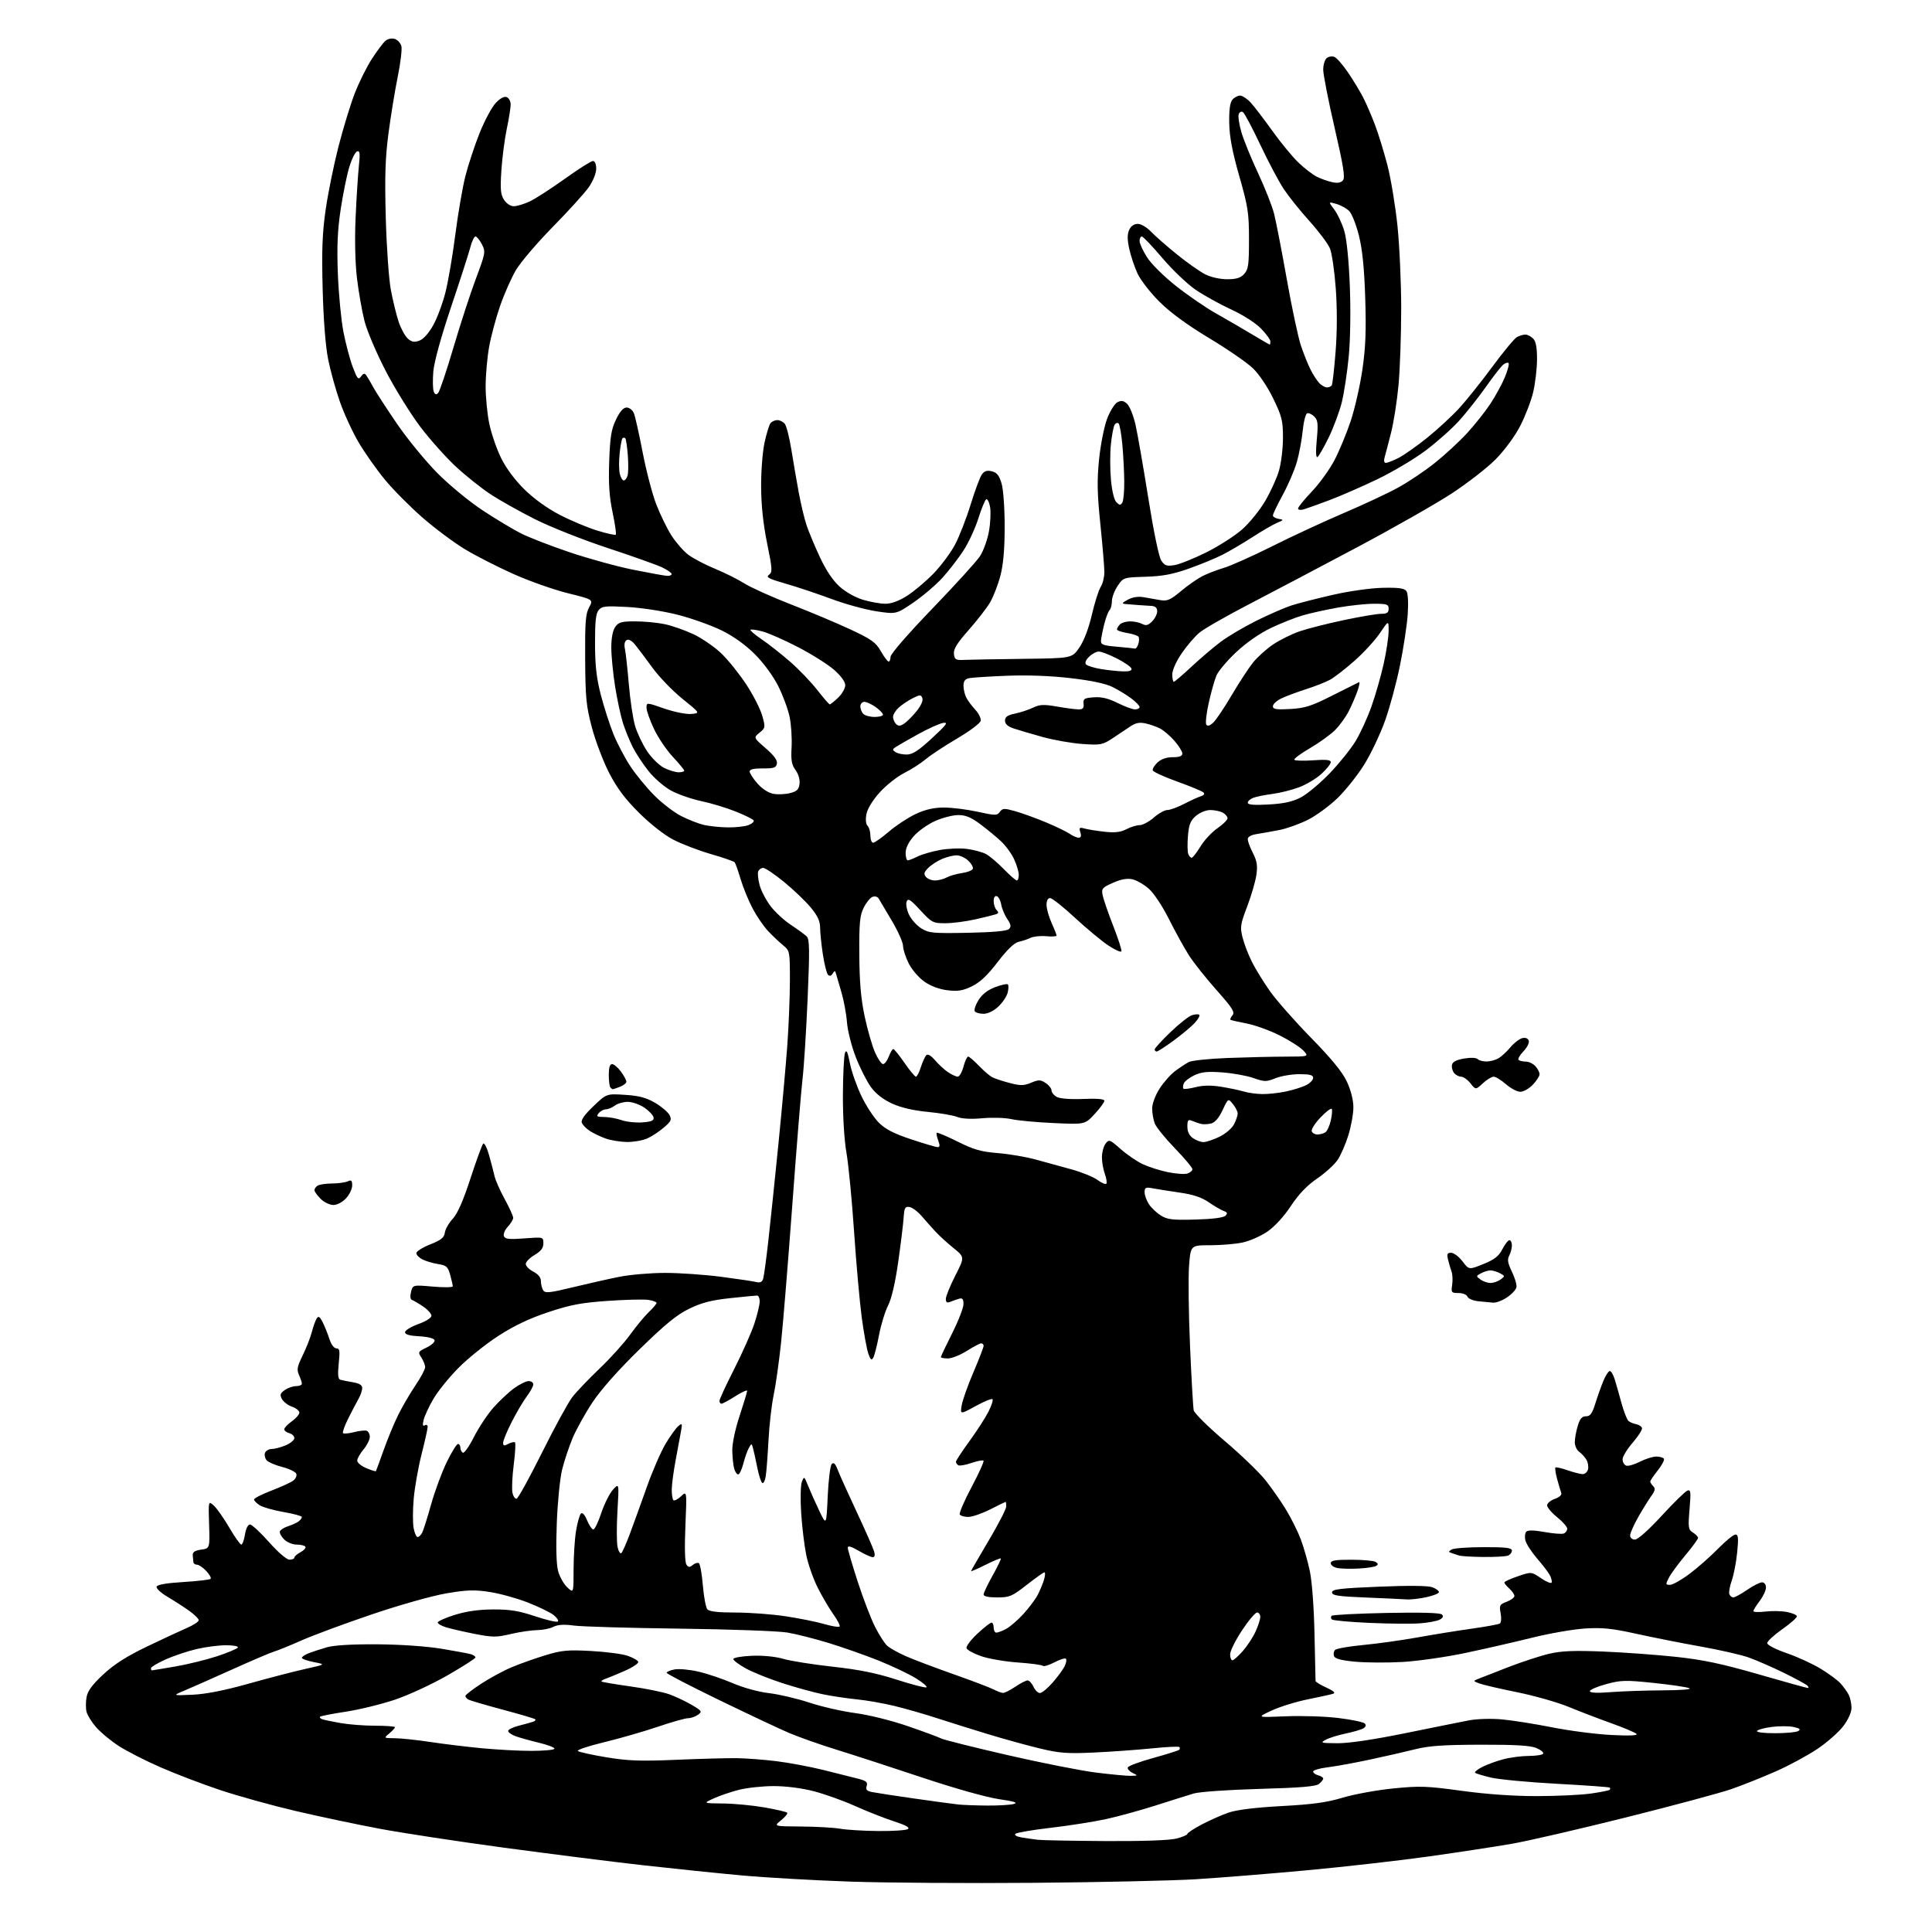 <?xml version="1.0" encoding="UTF-8" standalone="no"?>
<svg 
  version="1.1" 
  xmlns="http://www.w3.org/2000/svg" 
  xmlns:xlink="http://www.w3.org/1999/xlink" 
  xmlns:svg="http://www.w3.org/2000/svg"
  xmlns:rdf="http://www.w3.org/1999/02/22-rdf-syntax-ns#"
  xmlns:cc="http://creativecommons.org/ns#"
  xmlns:dc="http://purl.org/dc/elements/1.1/"
  viewBox="0 0 768 768"
  width="768"
  height="768"
>
<style>svg {background-color: white; }</style>"
<path stroke="none" fill="black" fill-rule="evenodd" d="M411.00,748.45C384.88,748.67 352.02,748.45 338.00,747.97C323.98,747.49 304.62,746.39 295.00,745.52C285.38,744.65 267.60,742.81 255.50,741.45C243.40,740.08 218.60,736.95 200.38,734.49C182.16,732.03 159.92,728.64 150.96,726.96C141.99,725.28 126.97,722.11 117.58,719.91C108.18,717.71 94.65,713.96 87.50,711.57C80.35,709.18 69.65,705.09 63.72,702.49C57.79,699.89 50.36,696.09 47.22,694.06C44.07,692.02 40.04,688.69 38.26,686.66C36.48,684.63 34.75,681.84 34.40,680.48C34.06,679.11 34.07,676.45 34.42,674.57C34.88,672.11 36.76,669.59 41.14,665.53C45.47,661.52 50.44,658.36 58.36,654.56C64.49,651.62 71.64,648.29 74.25,647.16C76.86,646.04 79.00,644.64 79.00,644.06C79.00,643.49 77.25,641.77 75.12,640.26C72.98,638.74 69.12,636.25 66.54,634.73C63.96,633.20 62.03,631.40 62.25,630.73C62.52,629.92 66.16,629.29 72.87,628.88C78.49,628.53 83.37,627.97 83.71,627.62C84.06,627.28 83.29,625.87 82.00,624.50C80.71,623.12 79.05,622.00 78.33,622.00C77.60,622.00 76.94,621.55 76.88,621.00C76.81,620.45 76.69,619.21 76.62,618.25C76.53,616.98 77.45,616.36 79.96,616.00C83.42,615.50 83.42,615.50 83.12,606.01C82.82,596.53 82.82,596.53 85.01,598.51C86.21,599.60 88.97,603.53 91.14,607.24C93.31,610.96 95.46,614.00 95.92,614.00C96.37,614.00 97.03,612.20 97.38,610.00C97.76,607.64 98.57,606.00 99.37,606.00C100.10,606.00 103.51,609.15 106.93,613.00C110.56,617.09 113.95,620.00 115.08,620.00C116.13,620.00 117.00,619.63 117.00,619.17C117.00,618.71 118.11,617.74 119.47,617.02C120.82,616.29 121.70,615.32 121.41,614.85C121.12,614.38 119.56,614.00 117.94,614.00C116.30,614.00 114.09,613.09 112.94,611.94C111.80,610.80 111.04,609.37 111.25,608.75C111.46,608.13 112.95,607.20 114.56,606.68C116.18,606.16 118.06,605.29 118.75,604.74C119.44,604.20 120.00,603.43 120.00,603.04C120.00,602.64 116.74,601.75 112.75,601.06C108.76,600.37 104.49,599.16 103.25,598.38C102.01,597.59 101.00,596.55 101.00,596.06C101.00,595.58 104.08,594.00 107.85,592.56C111.62,591.12 115.52,589.34 116.51,588.61C117.51,587.89 118.08,586.65 117.78,585.86C117.48,585.08 114.95,583.85 112.17,583.14C109.39,582.43 106.59,581.21 105.95,580.44C105.30,579.66 105.04,578.34 105.36,577.51C105.68,576.68 106.87,576.00 108.00,576.00C109.14,576.00 111.62,575.35 113.53,574.55C115.44,573.75 117.00,572.46 117.00,571.67C117.00,570.88 116.10,570.00 115.00,569.71C113.90,569.42 113.00,568.73 113.00,568.16C113.00,567.60 114.35,566.17 116.00,565.00C117.65,563.83 119.00,562.26 119.00,561.53C119.00,560.80 117.68,559.74 116.08,559.18C114.47,558.62 112.67,557.25 112.07,556.14C111.18,554.47 111.39,553.84 113.22,552.56C114.44,551.70 116.47,551.00 117.72,551.00C118.98,551.00 120.00,550.57 120.00,550.05C120.00,549.52 119.49,547.97 118.86,546.59C117.90,544.48 118.13,543.25 120.32,538.79C121.75,535.88 123.39,531.70 123.96,529.50C124.53,527.30 125.40,524.87 125.90,524.10C126.60,523.02 127.12,523.35 128.27,525.60C129.07,527.20 130.28,530.19 130.94,532.25C131.66,534.47 132.79,536.00 133.72,536.00C135.04,536.00 135.18,536.96 134.65,542.04C134.20,546.42 134.36,548.18 135.26,548.46C135.94,548.67 138.19,549.12 140.25,549.47C142.88,549.90 144.00,550.60 143.99,551.80C143.98,552.73 143.33,554.62 142.55,556.00C141.77,557.38 139.93,560.89 138.46,563.81C136.99,566.74 136.05,569.38 136.36,569.69C136.67,570.01 138.63,569.83 140.72,569.30C142.80,568.77 145.07,568.52 145.76,568.75C146.44,568.98 147.00,570.08 147.00,571.19C147.00,572.30 145.87,574.55 144.50,576.18C143.12,577.82 142.00,579.82 142.00,580.63C142.00,581.44 143.62,582.78 145.61,583.61C147.59,584.44 149.31,584.98 149.43,584.81C149.55,584.64 150.92,580.90 152.48,576.50C154.04,572.10 156.64,565.80 158.27,562.50C159.90,559.20 162.98,553.92 165.11,550.76C167.25,547.61 169.00,544.33 169.00,543.48C169.00,542.63 168.33,540.90 167.50,539.65C166.08,537.47 166.17,537.29 169.58,535.66C171.55,534.73 172.97,533.41 172.75,532.73C172.51,532.00 170.04,531.38 166.67,531.20C162.78,530.99 161.00,530.48 161.00,529.58C161.00,528.85 163.36,527.40 166.25,526.36C169.30,525.27 171.50,523.87 171.50,523.03C171.50,522.23 170.02,520.58 168.20,519.36C166.39,518.13 164.40,516.97 163.79,516.76C163.10,516.53 162.95,515.34 163.39,513.57C164.10,510.75 164.10,510.75 172.05,511.44C176.42,511.83 180.00,511.77 179.99,511.32C179.99,510.87 179.52,508.83 178.96,506.79C178.05,503.53 177.47,503.01 174.21,502.50C172.17,502.18 169.38,501.36 168.00,500.67C166.62,499.99 165.50,498.85 165.50,498.15C165.50,497.44 167.97,495.88 171.00,494.68C175.37,492.94 176.57,491.98 176.83,489.99C177.02,488.62 178.42,486.15 179.96,484.50C181.87,482.45 184.11,477.37 187.00,468.50C189.34,461.35 191.61,455.10 192.06,454.62C192.50,454.13 193.55,456.16 194.39,459.12C195.23,462.08 196.21,465.85 196.58,467.50C196.94,469.15 198.76,473.27 200.62,476.66C202.48,480.05 204.00,483.40 204.00,484.10C204.00,484.80 203.04,486.39 201.87,487.63C200.70,488.88 200.00,490.56 200.31,491.38C200.77,492.57 202.32,492.75 208.44,492.28C216.00,491.71 216.00,491.71 216.00,494.26C216.00,496.11 215.04,497.37 212.50,498.87C210.58,500.00 209.00,501.61 209.00,502.44C209.00,503.27 210.35,504.65 212.00,505.50C213.96,506.51 215.01,507.82 215.02,509.28C215.02,510.50 215.44,512.14 215.93,512.92C216.70,514.13 218.47,513.95 227.67,511.72C233.62,510.27 241.97,508.40 246.21,507.55C250.45,506.70 258.64,506.00 264.41,506.00C270.18,506.00 280.21,506.70 286.70,507.55C293.19,508.40 299.47,509.33 300.66,509.63C302.18,510.01 302.98,509.63 303.37,508.33C303.68,507.33 304.62,500.43 305.45,493.00C306.28,485.57 308.09,468.25 309.46,454.50C310.83,440.75 312.41,423.20 312.97,415.50C313.53,407.80 313.99,396.21 314.00,389.74C314.00,378.15 313.96,377.95 311.27,375.74C309.77,374.51 307.11,371.99 305.36,370.15C303.60,368.30 300.83,364.25 299.19,361.15C297.55,358.04 295.40,352.80 294.42,349.50C293.43,346.20 292.37,343.18 292.05,342.79C291.73,342.39 287.44,340.90 282.51,339.48C277.59,338.05 270.84,335.46 267.53,333.72C264.01,331.88 258.35,327.43 253.95,323.03C248.45,317.55 245.23,313.24 242.13,307.22C239.79,302.67 236.71,294.57 235.29,289.22C233.02,280.66 232.70,277.42 232.61,262.00C232.52,247.31 232.77,244.00 234.19,241.41C235.88,238.32 235.88,238.32 225.69,235.80C220.09,234.41 210.36,230.98 204.09,228.17C197.81,225.37 189.12,220.93 184.78,218.31C180.44,215.68 172.86,210.03 167.94,205.74C163.02,201.45 156.32,194.69 153.04,190.72C149.77,186.76 145.09,180.13 142.65,176.01C140.20,171.88 136.83,164.59 135.15,159.81C133.47,155.04 131.35,147.39 130.44,142.81C129.40,137.61 128.58,127.14 128.26,114.83C127.86,99.42 128.12,92.60 129.46,83.33C130.39,76.82 132.67,65.60 134.52,58.38C136.37,51.16 139.27,41.65 140.97,37.23C142.67,32.82 145.77,26.58 147.86,23.36C149.95,20.14 152.39,16.90 153.28,16.17C154.20,15.41 155.79,15.12 156.95,15.48C158.07,15.84 159.25,17.14 159.56,18.37C159.87,19.60 159.21,25.08 158.10,30.55C156.98,36.02 155.33,46.12 154.43,53.00C153.14,62.75 152.91,70.11 153.35,86.50C153.66,98.05 154.57,110.98 155.37,115.23C156.17,119.48 157.56,125.17 158.45,127.86C159.35,130.56 160.98,133.57 162.07,134.56C163.62,135.96 164.64,136.16 166.67,135.43C168.25,134.86 170.39,132.52 172.13,129.43C173.70,126.64 175.90,120.79 177.02,116.43C178.14,112.07 179.92,101.67 180.99,93.33C182.05,84.99 183.86,74.47 185.01,69.96C186.16,65.44 188.71,57.75 190.66,52.86C192.62,47.97 195.48,42.63 197.02,40.98C198.80,39.08 200.39,38.21 201.41,38.60C202.28,38.94 203.00,40.26 203.00,41.54C203.00,42.82 202.31,47.16 201.46,51.18C200.61,55.21 199.64,62.64 199.31,67.70C198.81,75.32 198.99,77.34 200.38,79.45C201.35,80.94 202.97,81.99 204.27,81.98C205.50,81.97 208.30,81.12 210.50,80.11C212.70,79.09 218.97,75.05 224.44,71.13C229.91,67.21 234.97,64.00 235.69,64.00C236.49,64.00 237.00,65.21 237.00,67.07C237.00,68.82 235.76,71.94 234.12,74.32C232.53,76.62 226.12,83.70 219.87,90.06C213.62,96.41 206.99,104.17 205.13,107.30C203.28,110.42 200.42,116.90 198.77,121.69C197.11,126.48 195.16,133.80 194.42,137.95C193.68,142.10 193.06,149.10 193.05,153.50C193.04,157.90 193.70,164.65 194.51,168.50C195.32,172.35 197.41,178.43 199.16,182.00C201.15,186.08 204.61,190.74 208.44,194.52C212.26,198.28 217.54,202.09 222.53,204.67C226.91,206.94 233.61,209.75 237.40,210.91C241.20,212.08 244.52,212.81 244.79,212.55C245.05,212.28 244.48,208.29 243.51,203.67C242.19,197.41 241.85,192.24 242.17,183.37C242.52,173.58 243.00,170.63 244.89,166.74C246.45,163.51 247.80,162.00 249.11,162.00C250.17,162.00 251.46,163.01 251.98,164.25C252.49,165.49 254.06,172.50 255.47,179.84C256.88,187.18 259.33,196.51 260.91,200.58C262.49,204.65 265.20,210.20 266.94,212.91C268.69,215.63 271.67,219.03 273.57,220.49C275.48,221.94 280.27,224.46 284.22,226.09C288.18,227.72 293.46,230.36 295.96,231.95C298.46,233.54 306.80,237.30 314.50,240.29C322.20,243.29 332.84,247.77 338.16,250.26C346.46,254.14 348.14,255.35 350.16,258.88C351.44,261.14 352.84,262.99 353.25,262.99C353.66,263.00 354.00,262.14 354.00,261.09C354.00,259.98 360.92,252.00 370.52,242.04C379.61,232.61 388.17,223.19 389.54,221.12C390.92,219.04 392.53,214.56 393.13,211.16C393.73,207.76 393.92,203.39 393.56,201.46C393.20,199.53 392.50,198.19 392.01,198.49C391.53,198.79 390.12,202.23 388.89,206.14C387.66,210.04 385.00,215.77 382.98,218.87C380.97,221.97 377.22,226.81 374.67,229.64C372.11,232.46 366.92,236.89 363.14,239.48C356.26,244.18 356.26,244.18 348.38,243.00C344.05,242.35 336.00,240.14 330.50,238.09C325.00,236.04 316.81,233.30 312.30,232.01C305.55,230.07 304.37,229.45 305.67,228.50C307.11,227.45 307.04,226.26 304.93,215.92C303.38,208.27 302.59,200.87 302.56,193.50C302.52,187.45 303.13,179.57 303.90,176.00C304.67,172.43 305.74,168.94 306.27,168.25C306.81,167.56 308.03,167.00 309.00,167.00C309.97,167.00 311.29,167.65 311.95,168.45C312.61,169.24 313.79,173.85 314.57,178.70C315.35,183.54 316.67,191.22 317.51,195.76C318.35,200.31 319.74,206.16 320.61,208.76C321.48,211.37 323.88,217.10 325.93,221.50C328.36,226.71 331.09,230.79 333.77,233.19C336.16,235.34 340.07,237.54 343.12,238.44C346.00,239.30 349.99,240.00 351.99,240.00C354.32,240.00 357.35,238.89 360.52,236.88C363.22,235.17 367.92,231.22 370.97,228.11C374.01,224.99 377.92,219.76 379.65,216.47C381.38,213.19 384.18,205.99 385.87,200.48C387.56,194.97 389.56,189.61 390.32,188.58C391.33,187.20 392.38,186.88 394.31,187.36C396.32,187.87 397.21,189.01 398.16,192.26C398.85,194.66 399.38,202.13 399.37,209.50C399.36,218.54 398.83,224.47 397.64,228.98C396.70,232.54 394.86,237.26 393.56,239.48C392.26,241.69 388.43,246.63 385.05,250.45C380.41,255.71 378.98,258.02 379.20,259.95C379.47,262.25 379.90,262.48 383.50,262.31C385.70,262.21 396.19,262.03 406.81,261.90C426.13,261.67 426.13,261.67 429.05,257.42C430.89,254.75 432.74,249.89 434.04,244.34C435.17,239.48 436.75,234.50 437.55,233.29C438.35,232.07 439.00,229.43 439.00,227.43C439.00,225.42 438.29,216.89 437.42,208.47C436.16,196.27 436.05,191.03 436.89,182.69C437.47,176.94 438.89,169.70 440.04,166.61C441.20,163.52 443.05,160.51 444.16,159.92C445.72,159.08 446.58,159.21 448.03,160.52C449.05,161.45 450.56,165.20 451.39,168.85C452.21,172.51 454.49,185.60 456.46,197.95C458.57,211.20 460.67,221.38 461.61,222.81C462.96,224.87 463.75,225.14 466.85,224.65C468.86,224.33 474.55,222.05 479.50,219.59C484.45,217.12 490.86,213.02 493.75,210.47C496.64,207.92 500.77,202.84 502.92,199.17C505.08,195.50 507.55,190.06 508.42,187.07C509.29,184.08 510.00,178.21 510.00,174.02C510.00,167.22 509.58,165.54 506.15,158.45C503.92,153.85 500.53,148.79 498.10,146.44C495.79,144.20 487.96,138.80 480.70,134.44C472.00,129.21 465.27,124.28 460.95,120.00C457.34,116.42 453.40,111.35 452.18,108.73C450.97,106.10 449.48,101.66 448.88,98.86C448.09,95.19 448.09,93.10 448.87,91.38C449.56,89.86 450.80,89.00 452.29,89.00C453.60,89.00 455.91,90.36 457.56,92.10C459.18,93.80 463.80,97.86 467.84,101.12C471.88,104.39 476.93,107.94 479.05,109.03C481.34,110.19 484.92,111.00 487.81,111.00C491.50,111.00 493.15,110.49 494.60,108.89C496.24,107.07 496.50,105.19 496.49,95.14C496.49,84.65 496.11,82.17 492.63,70.00C489.85,60.24 488.74,54.40 488.64,48.91C488.54,43.77 488.94,40.78 489.87,39.66C490.63,38.75 492.01,38.00 492.94,38.00C493.87,38.00 495.76,39.24 497.15,40.75C498.54,42.26 502.41,47.33 505.76,52.00C509.10,56.67 513.78,62.36 516.17,64.64C518.55,66.92 521.85,69.45 523.50,70.27C525.15,71.09 527.89,72.06 529.59,72.42C531.71,72.88 533.05,72.64 533.85,71.68C534.77,70.57 534.03,65.97 530.51,50.72C528.03,39.97 526.00,29.62 526.00,27.71C526.00,25.80 526.62,23.73 527.37,23.11C528.13,22.48 529.50,22.25 530.42,22.61C531.34,22.96 533.81,25.78 535.91,28.88C538.00,31.97 540.73,36.49 541.97,38.93C543.21,41.37 545.31,46.25 546.64,49.78C547.97,53.31 550.16,60.46 551.52,65.66C552.87,70.86 554.65,81.60 555.49,89.53C556.32,97.46 557.00,112.39 557.00,122.72C556.99,133.05 556.52,146.68 555.94,153.00C555.36,159.32 554.02,167.88 552.97,172.00C551.93,176.12 550.78,180.51 550.42,181.75C550.01,183.16 550.20,184.00 550.92,184.00C551.56,184.00 553.82,183.11 555.95,182.03C558.07,180.94 563.19,177.34 567.31,174.03C571.43,170.71 577.17,165.41 580.07,162.25C582.97,159.09 588.91,151.65 593.27,145.73C597.63,139.81 602.02,134.52 603.03,133.98C604.04,133.44 605.54,133.00 606.36,133.00C607.18,133.00 608.56,133.71 609.43,134.57C610.55,135.69 611.00,138.07 610.99,142.82C610.98,146.49 610.29,152.38 609.46,155.90C608.63,159.42 606.29,165.49 604.26,169.40C602.10,173.55 598.04,179.05 594.49,182.64C591.15,186.01 583.26,192.13 576.96,196.24C570.66,200.35 553.80,209.94 539.50,217.54C525.20,225.15 506.00,235.26 496.84,240.02C487.68,244.78 478.68,249.92 476.84,251.44C475.00,252.96 471.81,256.68 469.75,259.70C467.54,262.94 466.00,266.39 466.00,268.10C466.00,269.70 466.28,271.00 466.62,271.00C466.96,271.00 470.12,268.31 473.63,265.02C477.15,261.74 482.38,257.28 485.26,255.12C488.14,252.96 494.55,249.18 499.50,246.72C504.45,244.26 510.75,241.52 513.50,240.64C516.25,239.75 523.67,237.86 530.00,236.42C536.58,234.93 545.05,233.75 549.78,233.66C556.15,233.54 558.30,233.85 559.09,235.00C559.70,235.89 559.90,239.65 559.59,244.20C559.31,248.44 557.93,257.52 556.54,264.39C555.15,271.27 552.47,281.21 550.58,286.49C548.69,291.78 545.00,299.57 542.38,303.80C539.76,308.04 534.97,314.07 531.74,317.21C528.51,320.34 523.18,324.25 519.90,325.89C516.62,327.53 511.59,329.34 508.72,329.91C505.85,330.48 501.81,331.20 499.75,331.52C497.35,331.88 496.00,332.63 496.00,333.59C496.00,334.41 496.92,336.89 498.05,339.10C499.67,342.27 499.96,344.12 499.43,347.81C499.06,350.39 497.42,356.02 495.78,360.32C493.06,367.46 492.90,368.54 493.94,372.69C494.57,375.20 496.25,379.55 497.66,382.37C499.08,385.19 502.30,390.43 504.82,394.00C507.33,397.57 514.68,405.91 521.13,412.51C529.41,420.98 533.63,426.15 535.43,430.01C537.00,433.40 537.98,437.28 537.99,440.14C538.00,442.70 537.10,447.69 536.01,451.23C534.92,454.78 532.99,459.21 531.72,461.09C530.46,462.96 526.79,466.30 523.57,468.50C519.55,471.25 516.29,474.66 513.11,479.44C510.30,483.68 506.65,487.64 503.77,489.60C501.16,491.38 496.75,493.32 493.97,493.91C491.18,494.51 485.39,495.00 481.10,495.00C473.30,495.00 473.30,495.00 472.67,503.16C472.32,507.66 472.49,521.94 473.05,534.91C473.61,547.89 474.27,559.45 474.52,560.61C474.76,561.77 480.26,567.21 486.73,572.71C493.21,578.20 500.52,585.24 503.00,588.35C505.48,591.46 509.18,596.77 511.24,600.16C513.30,603.55 515.93,608.84 517.08,611.91C518.24,614.99 519.86,620.65 520.67,624.50C521.55,628.65 522.31,638.84 522.53,649.50C522.74,659.40 522.93,667.82 522.95,668.21C522.98,668.60 524.91,669.79 527.25,670.84C530.02,672.09 530.98,672.93 530.00,673.27C529.17,673.56 524.67,674.55 520.00,675.49C515.33,676.42 508.80,678.43 505.50,679.97C499.50,682.75 499.50,682.75 511.00,682.26C517.33,681.98 526.77,682.29 532.00,682.93C537.23,683.57 541.95,684.55 542.49,685.09C543.15,685.75 542.98,686.40 541.99,687.02C541.17,687.53 538.02,688.46 535.00,689.09C531.98,689.71 528.38,690.83 527.00,691.57C524.70,692.81 525.07,692.92 531.65,692.96C536.21,692.99 546.00,691.53 558.65,688.96C569.57,686.73 580.97,684.44 583.99,683.86C587.09,683.27 592.75,683.10 596.99,683.48C601.12,683.85 610.12,685.28 617.00,686.64C623.88,688.01 634.45,689.38 640.50,689.68C647.86,690.05 651.17,689.91 650.50,689.23C649.95,688.68 645.45,686.78 640.50,685.01C635.55,683.24 627.90,680.30 623.50,678.49C619.10,676.68 609.88,674.06 603.00,672.67C596.12,671.28 589.38,669.71 588.00,669.18C585.50,668.21 585.50,668.21 588.00,667.22C589.38,666.68 594.77,664.57 600.00,662.55C605.23,660.53 612.36,658.20 615.85,657.39C620.72,656.25 625.74,656.05 637.35,656.52C645.68,656.86 658.75,657.81 666.38,658.64C677.11,659.80 684.55,661.38 699.07,665.57C709.41,668.56 718.21,671.00 718.63,671.00C719.06,671.00 718.97,670.57 718.44,670.04C717.92,669.52 713.67,667.21 708.99,664.92C704.32,662.63 698.02,659.89 695.00,658.83C691.98,657.78 683.42,655.83 676.00,654.51C668.58,653.19 657.10,650.92 650.50,649.46C640.71,647.30 636.93,646.92 630.00,647.36C625.33,647.66 615.88,649.31 609.00,651.02C602.12,652.73 590.20,655.46 582.50,657.08C574.80,658.71 563.55,660.31 557.49,660.66C551.44,661.00 542.97,660.95 538.67,660.55C533.22,660.04 530.70,659.37 530.30,658.34C529.99,657.53 530.18,656.42 530.73,655.87C531.28,655.32 536.29,654.44 541.86,653.92C547.43,653.39 557.06,652.05 563.25,650.94C569.44,649.82 579.16,648.25 584.85,647.45C590.54,646.65 595.65,645.72 596.19,645.38C596.75,645.04 596.90,643.26 596.53,641.32C595.94,638.15 596.13,637.78 598.94,636.72C600.62,636.08 602.00,635.05 602.00,634.44C602.00,633.82 601.10,632.50 600.00,631.50C598.90,630.50 598.00,629.40 598.00,629.05C598.00,628.70 600.42,627.59 603.38,626.59C608.75,624.76 608.75,624.76 612.62,627.39C614.75,628.84 616.64,629.59 616.81,629.07C616.99,628.54 616.65,627.21 616.06,626.11C615.47,625.01 613.19,622.03 611.00,619.50C608.81,616.96 606.73,613.76 606.38,612.37C606.03,610.99 606.19,609.41 606.74,608.86C607.40,608.20 609.84,608.25 613.98,609.00C617.41,609.62 620.85,609.89 621.61,609.60C622.38,609.30 623.00,608.45 623.00,607.70C623.00,606.95 621.20,604.89 619.00,603.12C616.80,601.35 615.00,599.23 615.00,598.40C615.00,597.57 616.38,596.42 618.06,595.83C619.94,595.17 620.93,594.25 620.62,593.44C620.34,592.72 619.61,590.25 618.99,587.96C618.37,585.67 618.07,583.60 618.31,583.36C618.55,583.12 620.71,583.61 623.12,584.45C625.53,585.28 628.24,585.98 629.13,585.99C630.03,585.99 630.99,585.16 631.25,584.14C631.52,583.12 631.27,581.43 630.70,580.39C630.12,579.35 628.83,577.91 627.83,577.19C626.82,576.47 626.00,574.73 626.00,573.31C626.00,571.89 626.52,568.99 627.16,566.87C628.03,563.95 628.84,563.00 630.45,563.00C632.16,563.00 632.92,561.93 634.22,557.75C635.12,554.86 636.57,550.81 637.44,548.75C638.31,546.69 639.44,545.00 639.94,545.00C640.44,545.00 641.30,546.46 641.86,548.25C642.42,550.04 643.63,554.30 644.56,557.73C645.49,561.16 646.76,564.38 647.38,564.88C647.99,565.38 649.36,565.95 650.42,566.14C651.47,566.34 652.50,567.01 652.71,567.64C652.92,568.26 651.27,570.88 649.05,573.45C646.82,576.02 645.00,579.01 645.00,580.09C645.00,581.18 645.63,582.31 646.40,582.60C647.17,582.90 649.63,582.21 651.86,581.07C654.09,579.93 657.04,579.00 658.40,579.00C659.77,579.00 661.13,579.40 661.43,579.88C661.73,580.37 660.63,582.45 658.99,584.52C657.34,586.58 656.00,588.57 656.00,588.94C656.00,589.30 656.54,590.14 657.19,590.79C658.12,591.72 657.93,592.61 656.38,594.74C655.28,596.26 652.94,600.03 651.19,603.12C649.43,606.21 648.00,609.48 648.00,610.37C648.00,611.31 648.81,612.00 649.92,612.00C651.07,612.00 655.34,608.19 660.51,602.57C665.28,597.39 669.88,592.88 670.74,592.55C672.10,592.03 672.21,592.96 671.62,599.95C671.01,607.30 671.12,608.06 672.98,609.22C674.09,609.91 675.00,610.87 675.00,611.34C675.00,611.82 672.73,614.93 669.95,618.25C667.17,621.58 664.23,625.58 663.42,627.15C662.05,629.81 662.08,630.00 663.88,630.00C664.93,630.00 668.43,628.02 671.65,625.60C674.87,623.18 679.97,618.68 682.99,615.60C686.01,612.52 689.11,610.00 689.87,610.00C690.99,610.00 691.12,611.37 690.56,617.06C690.18,620.95 689.21,625.99 688.41,628.27C687.60,630.55 687.17,632.99 687.44,633.71C687.71,634.42 688.43,635.00 689.04,635.00C689.64,635.00 692.10,633.65 694.50,632.00C696.90,630.35 699.57,629.00 700.43,629.00C701.35,629.00 702.00,629.86 702.00,631.07C702.00,632.20 700.88,634.61 699.50,636.41C698.12,638.21 697.00,640.03 697.00,640.44C697.00,640.85 699.14,640.93 701.75,640.62C704.36,640.31 708.21,640.38 710.29,640.78C712.38,641.18 714.18,641.93 714.29,642.46C714.41,642.98 711.80,645.31 708.50,647.62C705.20,649.94 702.50,652.43 702.50,653.15C702.50,653.91 705.81,655.63 710.21,657.15C714.46,658.61 720.53,661.39 723.72,663.33C726.90,665.26 730.46,667.89 731.63,669.17C732.79,670.45 734.26,672.48 734.88,673.68C735.49,674.89 736.00,677.21 736.00,678.86C736.00,680.68 734.73,683.53 732.73,686.17C730.93,688.55 726.32,692.62 722.48,695.20C718.64,697.79 711.23,701.80 706.00,704.11C700.77,706.42 692.87,709.58 688.44,711.13C684.01,712.68 665.11,717.76 646.44,722.43C627.77,727.10 607.33,731.83 601.00,732.93C594.67,734.03 579.83,736.30 568.00,737.96C556.17,739.62 534.35,742.10 519.50,743.47C504.65,744.85 484.85,746.44 475.50,747.02C466.15,747.59 437.12,748.24 411.00,748.45zM439.31,731.85C454.06,731.94 464.80,731.57 467.56,730.88C470.00,730.27 472.00,729.43 472.00,729.02C472.00,728.61 474.59,726.91 477.75,725.24C480.91,723.57 485.75,721.44 488.50,720.50C491.73,719.41 499.15,718.50 509.50,717.94C521.80,717.28 527.40,716.51 533.74,714.60C538.27,713.24 547.29,711.59 553.79,710.94C564.41,709.88 567.15,709.97 581.07,711.88C591.05,713.25 601.70,713.99 611.03,713.98C618.99,713.97 628.62,713.51 632.44,712.96C636.26,712.41 639.59,711.74 639.86,711.48C640.12,711.21 640.15,710.82 639.92,710.60C639.69,710.37 630.27,709.70 619.00,709.09C607.73,708.48 595.89,707.37 592.70,706.62C589.52,705.86 586.66,705.00 586.36,704.69C586.06,704.39 587.32,703.37 589.16,702.42C591.00,701.47 594.75,700.09 597.50,699.36C600.25,698.62 604.84,698.02 607.69,698.01C610.55,698.01 613.13,697.60 613.43,697.12C613.73,696.63 612.52,695.62 610.74,694.87C608.37,693.87 602.41,693.51 588.50,693.55C573.75,693.59 567.93,693.99 562.50,695.37C558.65,696.34 550.55,698.19 544.50,699.48C538.45,700.77 530.91,702.14 527.75,702.53C524.59,702.91 522.00,703.67 522.00,704.21C522.00,704.75 522.90,705.42 524.00,705.71C525.10,706.00 526.00,706.58 526.00,706.99C526.00,707.41 525.26,708.37 524.35,709.13C523.11,710.15 517.12,710.66 500.60,711.12C488.23,711.47 476.74,712.27 474.50,712.95C472.30,713.61 465.55,715.73 459.50,717.67C453.45,719.60 444.55,722.05 439.73,723.11C434.90,724.16 425.00,725.72 417.73,726.57C410.45,727.41 404.10,728.50 403.62,728.98C403.11,729.49 404.18,730.10 406.12,730.42C407.98,730.72 410.85,731.14 412.50,731.34C414.15,731.54 426.21,731.77 439.31,731.85zM349.00,727.86C354.77,727.92 360.11,727.58 360.87,727.10C361.81,726.50 360.14,725.56 355.37,724.01C351.59,722.79 344.68,720.06 340.00,717.96C335.32,715.85 327.93,713.20 323.56,712.06C318.71,710.80 312.47,710.00 307.52,710.00C303.07,710.00 296.79,710.69 293.57,711.52C290.35,712.36 285.87,713.90 283.61,714.94C279.50,716.83 279.50,716.83 287.50,716.92C291.90,716.96 299.28,717.67 303.90,718.48C308.51,719.29 312.56,720.23 312.90,720.57C313.23,720.90 312.15,722.26 310.50,723.58C307.50,725.99 307.50,725.99 318.50,726.07C324.55,726.11 331.52,726.51 334.00,726.95C336.48,727.39 343.23,727.80 349.00,727.86zM392.50,717.74C396.90,717.77 401.62,717.49 402.98,717.11C404.83,716.60 403.29,716.10 396.98,715.17C392.03,714.44 379.34,710.86 366.50,706.57C354.40,702.53 339.10,697.56 332.50,695.52C325.90,693.48 317.35,690.45 313.50,688.80C309.65,687.15 297.16,681.27 285.75,675.73C274.34,670.20 265.00,665.35 265.00,664.96C265.00,664.57 266.40,663.97 268.11,663.63C269.82,663.29 274.11,663.68 277.65,664.50C281.20,665.32 287.33,667.39 291.30,669.10C295.49,670.91 301.51,672.56 305.69,673.05C309.64,673.51 316.84,675.20 321.69,676.80C326.53,678.41 334.77,680.29 339.99,680.98C345.46,681.71 354.33,683.92 360.94,686.19C367.25,688.37 373.18,690.56 374.13,691.07C375.08,691.58 386.80,694.52 400.18,697.60C413.55,700.69 429.45,703.83 435.50,704.60C441.55,705.36 447.85,705.96 449.50,705.92C452.40,705.87 452.43,705.83 450.22,704.77C448.97,704.16 448.11,703.18 448.30,702.59C448.50,702.00 453.06,700.30 458.43,698.82C463.81,697.34 468.46,695.87 468.77,695.56C469.08,695.25 469.09,694.76 468.80,694.47C468.51,694.18 463.60,694.42 457.89,695.01C452.17,695.59 441.88,696.33 435.00,696.65C424.31,697.15 421.19,696.92 413.50,695.08C408.55,693.89 399.32,691.35 393.00,689.43C386.68,687.51 377.45,684.62 372.50,683.01C367.55,681.39 359.90,679.20 355.50,678.13C351.10,677.06 344.35,675.88 340.50,675.51C336.65,675.13 330.53,674.21 326.91,673.46C323.29,672.71 316.09,670.72 310.91,669.04C305.73,667.36 299.25,664.75 296.51,663.24C293.76,661.73 291.51,660.05 291.51,659.50C291.50,658.95 294.80,658.37 298.84,658.20C303.31,658.02 308.22,658.50 311.41,659.43C314.28,660.27 323.12,661.66 331.03,662.54C341.47,663.69 348.41,665.09 356.26,667.63C362.22,669.56 367.61,670.96 368.22,670.76C368.84,670.55 366.98,668.93 364.09,667.15C361.20,665.38 354.48,662.19 349.16,660.06C343.84,657.94 334.99,654.83 329.49,653.14C324.00,651.45 316.57,649.57 313.00,648.96C309.43,648.36 290.16,647.66 270.18,647.41C250.21,647.16 231.31,646.61 228.18,646.19C224.20,645.65 221.75,645.80 220.00,646.69C218.62,647.40 215.70,647.98 213.50,648.00C211.30,648.02 206.61,648.71 203.07,649.54C197.28,650.91 195.84,650.90 188.57,649.47C184.13,648.59 179.04,647.42 177.25,646.86C175.46,646.30 174.00,645.45 174.00,644.96C174.00,644.48 177.04,643.12 180.75,641.95C185.34,640.51 190.22,639.81 196.00,639.78C202.71,639.75 206.24,640.32 212.78,642.51C217.33,644.03 221.37,644.96 221.76,644.57C222.15,644.18 221.35,643.00 219.99,641.94C218.62,640.89 214.01,638.66 209.75,637.00C205.48,635.33 198.71,633.46 194.69,632.84C188.64,631.90 185.70,631.99 177.52,633.37C171.95,634.31 159.12,637.92 148.07,641.66C137.31,645.30 124.67,649.97 120.00,652.03C115.33,654.10 110.38,656.12 109.00,656.51C107.62,656.91 100.20,660.07 92.50,663.54C84.80,667.01 76.25,670.79 73.50,671.95C68.50,674.04 68.50,674.04 76.50,673.68C81.90,673.43 89.21,671.99 99.00,669.24C106.97,667.00 117.10,664.37 121.50,663.40C129.50,661.63 129.50,661.63 124.75,660.71C122.14,660.20 120.00,659.44 120.00,659.01C120.00,658.59 121.24,657.76 122.75,657.17C124.26,656.58 127.53,655.52 130.00,654.81C132.89,653.99 140.06,653.57 150.00,653.64C159.17,653.70 169.58,654.42 175.50,655.40C181.00,656.31 186.29,657.30 187.25,657.59C188.21,657.89 189.00,658.46 189.00,658.86C189.00,659.26 184.00,662.46 177.88,665.98C171.67,669.55 162.39,673.84 156.87,675.69C151.42,677.51 142.65,679.65 137.38,680.44C132.10,681.24 127.54,682.13 127.25,682.42C126.95,682.71 127.34,683.17 128.11,683.43C128.87,683.69 132.17,684.38 135.43,684.95C138.70,685.53 144.88,686.00 149.18,686.00C153.48,686.00 157.00,686.27 157.00,686.59C157.00,686.91 155.99,688.02 154.75,689.06C152.50,690.93 152.50,690.93 156.96,690.97C159.41,690.99 165.71,691.65 170.96,692.45C176.21,693.25 185.45,694.37 191.50,694.95C197.55,695.53 206.41,696.00 211.19,696.00C215.97,696.00 220.11,695.63 220.39,695.18C220.67,694.73 217.88,693.64 214.20,692.75C210.51,691.87 206.26,690.67 204.75,690.10C203.24,689.52 202.00,688.61 202.00,688.06C202.00,687.52 203.91,686.59 206.25,685.99C208.59,685.39 211.13,684.69 211.89,684.43C212.66,684.17 213.05,683.72 212.77,683.44C212.48,683.15 206.61,681.42 199.72,679.58C192.84,677.74 186.70,675.93 186.10,675.56C185.49,675.19 185.00,674.55 185.00,674.15C185.00,673.75 187.81,671.58 191.25,669.32C194.69,667.07 200.20,664.09 203.50,662.71C206.80,661.33 212.83,659.19 216.90,657.96C223.29,656.02 225.73,655.79 234.90,656.29C240.73,656.60 247.27,657.45 249.42,658.18C251.58,658.91 253.51,659.99 253.71,660.60C253.90,661.20 251.46,662.83 248.28,664.22C245.10,665.60 241.65,667.03 240.61,667.39C239.57,667.75 238.89,668.22 239.11,668.43C239.32,668.65 244.45,669.51 250.50,670.36C256.55,671.20 263.51,672.61 265.97,673.48C268.42,674.35 272.44,676.24 274.89,677.67C279.03,680.10 279.21,680.37 277.48,681.64C276.45,682.39 274.69,683.00 273.56,683.01C272.43,683.01 267.00,684.54 261.50,686.41C256.00,688.28 246.41,691.04 240.19,692.55C233.97,694.05 229.25,695.63 229.69,696.04C230.14,696.45 235.22,697.58 241.00,698.54C249.70,699.98 254.50,700.15 269.00,699.54C278.62,699.13 289.43,698.84 293.00,698.90C296.57,698.95 303.55,699.48 308.50,700.08C313.45,700.68 322.00,702.28 327.50,703.64C333.00,705.00 339.21,706.56 341.30,707.11C344.36,707.91 344.99,708.47 344.51,709.96C344.05,711.41 344.55,711.95 346.71,712.38C348.24,712.69 355.80,713.85 363.50,714.95C371.20,716.05 379.07,717.12 381.00,717.32C382.93,717.52 388.10,717.71 392.50,717.74zM705.69,688.98C709.99,688.98 714.12,688.58 714.88,688.09C715.90,687.45 715.40,687.03 713.03,686.51C711.25,686.12 707.37,686.10 704.41,686.47C701.45,686.84 698.77,687.56 698.46,688.07C698.12,688.61 701.13,688.99 705.69,688.98zM398.71,672.96C399.37,672.98 401.57,671.88 403.60,670.50C405.62,669.12 407.82,668.00 408.48,668.00C409.14,668.00 410.19,669.12 410.82,670.50C411.44,671.88 412.61,673.00 413.40,673.00C414.19,673.00 416.50,671.09 418.53,668.75C420.55,666.41 422.68,663.49 423.27,662.25C423.85,661.01 424.05,659.71 423.71,659.37C423.37,659.03 421.31,659.68 419.14,660.81C416.97,661.94 414.89,662.56 414.52,662.19C414.15,661.81 409.71,661.22 404.67,660.87C399.63,660.52 393.05,659.40 390.07,658.37C387.08,657.34 384.44,655.90 384.21,655.17C383.97,654.44 385.92,651.85 388.53,649.42C391.14,646.99 393.67,645.00 394.14,645.00C394.61,645.00 395.00,645.90 395.00,647.00C395.00,648.10 395.47,649.00 396.05,649.00C396.63,649.00 398.34,648.36 399.85,647.58C401.37,646.79 404.45,644.15 406.72,641.69C408.98,639.24 411.60,635.74 412.54,633.92C413.48,632.10 414.61,629.35 415.05,627.81C415.50,626.26 415.55,625.01 415.18,625.02C414.81,625.03 411.63,627.28 408.13,630.02C402.29,634.59 401.32,635.00 396.38,635.00C392.98,635.00 391.00,634.58 391.00,633.85C391.00,633.21 392.62,629.80 394.59,626.27C396.57,622.74 398.03,619.70 397.84,619.51C397.65,619.33 394.91,620.46 391.75,622.04C388.59,623.62 386.00,624.75 386.00,624.56C386.00,624.37 389.15,618.91 393.00,612.43C396.85,605.95 400.00,599.83 400.00,598.82C400.00,597.82 399.89,597.01 399.75,597.01C399.61,597.02 396.85,598.37 393.61,600.01C390.37,601.66 386.46,603.00 384.92,603.00C383.38,603.00 381.85,602.57 381.52,602.04C381.20,601.51 383.31,596.60 386.22,591.13C389.12,585.66 391.26,580.94 390.96,580.64C390.66,580.34 388.50,580.75 386.14,581.56C383.79,582.37 381.45,582.78 380.93,582.46C380.42,582.14 380.00,581.51 380.00,581.07C380.00,580.62 382.42,576.93 385.37,572.88C388.32,568.82 391.73,563.54 392.94,561.15C394.15,558.76 394.86,556.53 394.53,556.20C394.19,555.86 391.17,557.10 387.80,558.95C381.69,562.31 381.69,562.31 382.28,558.68C382.60,556.69 384.69,550.78 386.93,545.54C389.17,540.30 391.00,535.56 391.00,535.01C391.00,534.45 390.57,534.00 390.03,534.00C389.50,534.00 386.94,535.35 384.34,537.00C381.74,538.65 378.35,540.00 376.80,540.00C375.26,540.00 374.00,539.77 374.00,539.48C374.00,539.19 376.02,534.93 378.50,530.00C380.98,525.07 383.00,519.85 383.00,518.40C383.00,516.37 382.60,515.88 381.25,516.27C380.29,516.55 378.71,517.10 377.75,517.49C376.45,518.03 376.00,517.73 375.98,516.36C375.98,515.34 377.66,511.18 379.73,507.11C383.50,499.73 383.50,499.73 379.02,496.11C376.56,494.13 373.31,491.15 371.79,489.50C370.28,487.85 367.79,485.06 366.27,483.30C364.75,481.54 362.60,479.96 361.50,479.80C359.79,479.54 359.46,480.14 359.21,484.00C359.05,486.48 358.09,494.39 357.06,501.59C355.88,509.94 354.42,516.21 353.04,518.92C351.85,521.26 350.22,526.55 349.43,530.68C348.65,534.80 347.61,538.87 347.14,539.71C346.46,540.92 346.05,540.57 345.16,538.04C344.55,536.28 343.37,529.81 342.55,523.67C341.73,517.53 340.36,502.21 339.51,489.63C338.66,477.05 337.30,462.93 336.48,458.25C335.59,453.15 335.03,443.88 335.07,435.12C335.11,427.08 335.48,419.62 335.90,418.55C336.47,417.09 336.96,418.10 337.84,422.61C338.49,425.91 340.55,431.78 342.41,435.66C344.27,439.55 347.38,444.31 349.32,446.25C351.94,448.87 355.26,450.59 362.18,452.89C367.31,454.60 372.06,456.00 372.73,456.00C373.64,456.00 373.69,455.32 372.95,453.36C372.40,451.91 372.14,450.53 372.37,450.30C372.60,450.06 376.33,451.64 380.65,453.79C387.09,457.01 389.96,457.83 396.62,458.37C401.09,458.73 407.84,459.87 411.62,460.91C415.41,461.95 421.84,463.72 425.93,464.84C430.02,465.97 434.67,467.86 436.26,469.04C437.85,470.21 439.43,470.90 439.77,470.56C440.11,470.23 439.85,468.47 439.19,466.65C438.54,464.84 438.01,461.81 438.03,459.93C438.05,458.04 438.70,455.66 439.48,454.62C440.84,452.83 441.12,452.93 445.49,456.78C448.01,459.00 451.96,461.70 454.28,462.79C456.60,463.87 461.08,465.30 464.24,465.95C467.40,466.60 470.89,466.85 471.99,466.50C473.10,466.15 474.00,465.37 474.00,464.76C474.00,464.15 470.86,460.41 467.03,456.46C463.19,452.50 459.59,448.05 459.03,446.57C458.46,445.08 458.00,442.41 458.00,440.63C458.00,438.78 459.24,435.44 460.89,432.83C462.49,430.32 465.30,427.13 467.14,425.76C468.99,424.38 471.45,422.76 472.62,422.16C473.78,421.56 480.75,420.84 488.12,420.56C495.48,420.28 505.74,420.04 510.92,420.03C520.35,420.00 520.35,420.00 518.09,417.59C516.84,416.27 512.60,413.56 508.66,411.58C504.72,409.60 498.80,407.47 495.50,406.84C492.20,406.21 489.32,405.55 489.11,405.37C488.89,405.19 489.27,404.38 489.94,403.57C490.96,402.34 489.88,400.64 483.58,393.56C479.41,388.87 474.48,382.67 472.63,379.77C470.78,376.87 467.21,370.41 464.71,365.42C462.08,360.19 458.66,355.03 456.65,353.27C454.72,351.57 451.79,349.89 450.12,349.53C448.05,349.07 445.63,349.51 442.42,350.93C438.10,352.84 437.79,353.22 438.33,355.91C438.65,357.51 440.53,362.96 442.51,368.02C444.48,373.07 445.96,377.63 445.78,378.15C445.61,378.66 443.29,377.64 440.62,375.87C437.95,374.10 431.96,369.13 427.31,364.83C422.67,360.52 418.22,357.00 417.43,357.00C416.53,357.00 416.01,358.02 416.02,359.75C416.03,361.26 416.93,364.46 418.02,366.86C419.11,369.26 420.00,371.52 420.00,371.89C420.00,372.25 418.15,372.38 415.90,372.16C413.64,371.95 410.83,372.24 409.65,372.81C408.47,373.38 406.33,374.10 404.90,374.40C403.19,374.77 400.37,377.49 396.59,382.42C392.54,387.71 389.56,390.52 386.36,392.07C382.74,393.82 380.80,394.14 376.67,393.65C373.42,393.26 370.03,392.01 367.51,390.25C365.28,388.71 362.50,385.50 361.25,383.02C360.01,380.58 358.99,377.43 358.98,376.04C358.97,374.64 356.96,370.12 354.51,366.00C352.06,361.88 349.71,357.91 349.28,357.18C348.84,356.44 347.77,356.15 346.83,356.51C345.91,356.86 344.33,358.81 343.33,360.83C341.79,363.92 341.51,366.85 341.59,379.50C341.66,390.53 342.23,397.04 343.73,404.11C344.86,409.40 346.71,415.81 347.84,418.36C348.96,420.91 350.40,423.00 351.03,423.00C351.66,423.00 352.68,421.65 353.31,420.00C353.93,418.35 354.74,417.00 355.10,417.00C355.46,417.00 357.46,419.48 359.54,422.50C361.63,425.53 363.67,428.00 364.09,428.00C364.50,428.00 365.38,426.31 366.04,424.25C366.70,422.19 367.67,420.05 368.19,419.50C368.81,418.85 370.03,419.54 371.72,421.50C373.13,423.15 375.46,425.28 376.90,426.24C378.33,427.20 380.05,427.99 380.71,427.99C381.38,428.00 382.41,426.20 383.00,424.00C383.59,421.80 384.42,420.00 384.84,420.00C385.26,420.00 387.16,421.61 389.05,423.58C390.95,425.55 393.32,427.61 394.33,428.16C395.33,428.71 398.48,429.76 401.31,430.49C405.70,431.63 406.99,431.61 409.89,430.40C412.89,429.15 413.59,429.16 415.65,430.51C416.94,431.35 418.00,432.69 418.00,433.49C418.00,434.28 418.95,435.44 420.12,436.06C421.38,436.74 425.60,437.06 430.62,436.85C436.18,436.62 439.00,436.86 439.00,437.58C439.00,438.18 437.27,440.54 435.15,442.83C431.31,447.00 431.31,447.00 418.90,446.44C412.08,446.13 404.50,445.43 402.04,444.87C399.59,444.32 394.42,444.16 390.54,444.52C386.02,444.93 382.43,444.75 380.50,444.00C378.85,443.35 373.57,442.45 368.76,441.99C363.03,441.44 358.15,440.30 354.58,438.67C350.99,437.02 348.14,434.79 346.19,432.10C344.56,429.86 341.87,424.53 340.20,420.26C338.53,415.99 336.95,409.78 336.69,406.44C336.44,403.11 335.44,397.71 334.48,394.44C333.53,391.18 332.55,387.84 332.32,387.03C331.94,385.74 331.78,385.74 330.99,387.02C330.40,387.98 329.76,388.14 329.14,387.49C328.61,386.95 327.69,383.26 327.09,379.31C326.49,375.35 326.00,370.56 326.00,368.67C326.00,366.15 324.99,363.99 322.25,360.70C320.19,358.21 315.43,353.66 311.67,350.59C307.91,347.51 304.18,345.00 303.39,345.00C302.59,345.00 301.70,345.63 301.40,346.40C301.11,347.16 301.36,349.62 301.96,351.85C302.56,354.09 304.52,357.85 306.32,360.21C308.11,362.57 311.78,365.94 314.46,367.70C317.14,369.47 319.95,371.52 320.70,372.27C321.82,373.39 321.88,377.64 321.04,397.06C320.48,409.95 319.57,424.32 319.01,429.00C318.46,433.68 316.64,455.95 314.99,478.50C313.33,501.05 311.32,525.80 310.51,533.50C309.70,541.20 308.37,550.64 307.56,554.48C306.74,558.32 305.81,566.42 305.49,572.48C305.17,578.54 304.68,584.98 304.40,586.78C304.12,588.58 303.50,589.81 303.02,589.51C302.53,589.21 301.62,586.39 301.00,583.23C300.37,580.08 299.61,576.64 299.31,575.59C298.77,573.70 298.75,573.70 297.68,575.59C297.08,576.64 296.09,579.43 295.49,581.80C294.88,584.16 293.96,586.10 293.44,586.11C292.92,586.11 292.21,585.08 291.85,583.81C291.49,582.54 291.15,579.35 291.10,576.72C291.04,573.86 292.20,568.30 294.00,562.84C295.65,557.83 297.00,553.35 297.00,552.89C297.00,552.42 294.89,553.38 292.30,555.02C289.72,556.66 287.25,558.00 286.80,558.00C286.36,558.00 286.00,557.49 286.00,556.86C286.00,556.24 288.65,550.50 291.90,544.11C295.14,537.73 298.74,529.61 299.90,526.08C301.05,522.56 302.00,518.62 302.00,517.33C302.00,516.05 301.53,515.00 300.96,515.00C300.39,515.00 295.55,515.47 290.21,516.04C282.83,516.83 278.95,517.83 274.04,520.20C269.08,522.61 264.49,526.35 254.19,536.41C245.72,544.68 238.85,552.43 235.50,557.49C232.58,561.90 229.02,568.31 227.59,571.74C226.15,575.18 224.29,580.80 223.44,584.24C222.59,587.68 221.64,597.25 221.33,605.50C220.96,615.16 221.15,621.95 221.87,624.57C222.48,626.80 224.11,629.69 225.49,630.99C228.00,633.35 228.00,633.35 228.01,623.92C228.01,618.74 228.45,611.83 228.98,608.57C229.52,605.31 230.38,602.22 230.91,601.69C231.51,601.09 232.42,602.06 233.38,604.37C234.22,606.37 235.33,608.00 235.87,608.00C236.40,608.00 237.82,605.05 239.02,601.44C240.22,597.83 242.31,593.66 243.65,592.19C246.10,589.50 246.10,589.50 245.45,600.65C245.09,606.78 245.11,613.23 245.50,614.99C245.89,616.76 246.58,617.82 247.04,617.35C247.49,616.88 249.04,613.35 250.47,609.50C251.91,605.65 254.91,597.33 257.16,591.00C259.40,584.67 262.76,576.97 264.61,573.88C266.47,570.78 268.74,567.63 269.66,566.88C271.18,565.62 271.28,565.82 270.70,569.00C270.35,570.92 269.39,576.10 268.57,580.50C267.74,584.90 267.05,590.11 267.03,592.08C267.02,594.05 267.30,595.97 267.68,596.34C268.05,596.71 269.41,596.03 270.70,594.81C273.05,592.61 273.05,592.61 272.46,606.55C272.09,615.14 272.25,621.05 272.86,621.94C273.66,623.11 274.13,623.14 275.38,622.10C276.22,621.40 277.32,621.08 277.81,621.38C278.30,621.69 279.02,625.64 279.39,630.16C279.77,634.69 280.57,638.98 281.16,639.70C281.92,640.61 285.27,641.00 292.37,641.01C297.94,641.01 306.90,641.67 312.27,642.49C317.65,643.30 324.55,644.68 327.60,645.57C330.65,646.46 333.42,646.92 333.74,646.59C334.07,646.26 332.97,644.08 331.30,641.75C329.63,639.41 326.81,634.63 325.05,631.12C323.28,627.61 321.23,621.76 320.49,618.12C319.75,614.48 318.84,607.00 318.48,601.50C318.12,596.00 318.24,590.42 318.74,589.10C319.63,586.76 319.70,586.80 321.22,590.60C322.08,592.74 324.07,597.20 325.64,600.50C328.50,606.50 328.50,606.50 329.03,594.77C329.32,588.32 330.04,582.56 330.64,581.96C331.40,581.20 332.07,581.84 332.97,584.19C333.66,586.01 337.06,593.58 340.54,601.00C344.01,608.42 347.14,615.51 347.49,616.75C347.91,618.21 347.70,619.00 346.91,619.00C346.23,619.00 343.72,617.86 341.34,616.46C338.41,614.74 337.00,614.34 337.00,615.22C337.00,615.93 338.76,621.97 340.92,628.63C343.08,635.29 346.18,643.39 347.81,646.62C349.44,649.85 351.63,653.27 352.67,654.21C353.72,655.15 357.03,657.01 360.03,658.33C363.04,659.66 371.57,662.89 379.00,665.51C386.43,668.13 393.62,670.87 395.00,671.59C396.38,672.32 398.04,672.94 398.71,672.96zM640.25,672.65C644.79,672.30 654.12,671.98 661.00,671.94C668.40,671.90 672.68,671.54 671.50,671.07C670.40,670.62 663.99,669.68 657.25,668.98C646.18,667.83 644.37,667.87 638.50,669.46C634.92,670.43 632.00,671.69 632.00,672.26C632.00,672.94 634.81,673.08 640.25,672.65zM60.37,664.00C60.57,664.00 64.73,663.31 69.62,662.47C74.50,661.63 81.98,659.80 86.24,658.40C90.50,656.99 94.24,655.43 94.55,654.92C94.87,654.40 92.80,654.01 89.81,654.01C86.89,654.02 81.59,654.71 78.04,655.55C74.49,656.39 68.98,658.24 65.79,659.67C62.61,661.10 60.00,662.66 60.00,663.14C60.00,663.61 60.17,664.00 60.37,664.00zM489.90,660.00C490.39,660.00 492.25,658.34 494.03,656.32C495.81,654.29 498.09,650.80 499.11,648.57C500.13,646.33 500.97,643.71 500.98,642.75C500.99,641.79 500.42,641.00 499.71,641.00C498.99,641.00 496.29,644.20 493.71,648.11C491.12,652.02 489.00,656.29 489.00,657.61C489.00,658.92 489.40,660.00 489.90,660.00zM564.45,645.30C561.18,645.55 552.12,645.47 544.33,645.12C536.54,644.78 529.83,644.16 529.42,643.75C529.00,643.34 528.98,642.68 529.37,642.30C529.75,641.91 539.54,641.41 551.11,641.17C564.81,640.90 572.51,641.11 573.18,641.78C573.89,642.49 573.62,643.13 572.31,643.83C571.26,644.40 567.72,645.06 564.45,645.30zM559.20,635.79C557.72,635.68 550.42,635.34 543.00,635.04C531.91,634.60 529.50,634.23 529.50,633.00C529.50,631.75 532.58,631.37 548.13,630.73C560.01,630.24 567.71,630.32 569.38,630.95C570.82,631.50 572.00,632.37 572.00,632.89C572.00,633.41 569.73,634.32 566.95,634.92C564.17,635.51 560.69,635.91 559.20,635.79zM540.18,623.51C537.06,623.68 533.26,623.60 531.75,623.34C530.24,623.08 529.00,622.22 529.00,621.43C529.00,620.30 530.75,620.00 537.25,620.02C541.79,620.02 546.11,620.42 546.86,620.89C547.86,621.53 547.91,621.94 547.04,622.48C546.39,622.88 543.31,623.34 540.18,623.51zM589.67,618.92C585.18,618.88 580.83,618.62 580.00,618.34C579.17,618.07 577.84,617.63 577.03,617.37C575.73,616.95 575.73,616.78 577.03,615.96C577.84,615.45 583.56,615.02 589.75,615.02C598.71,615.00 601.00,615.28 601.00,616.39C601.00,617.16 600.29,618.06 599.42,618.39C598.55,618.73 594.16,618.96 589.67,618.92zM166.01,611.00C166.52,611.00 167.33,610.21 167.83,609.25C168.32,608.29 169.92,603.23 171.38,598.00C172.84,592.77 175.63,585.24 177.57,581.25C179.52,577.26 181.53,574.00 182.05,574.00C182.57,574.00 183.00,574.65 183.00,575.44C183.00,576.23 183.44,577.15 183.97,577.48C184.50,577.81 186.48,575.02 188.36,571.29C190.25,567.56 193.73,562.29 196.11,559.60C198.49,556.90 202.21,553.41 204.37,551.85C206.53,550.28 209.13,549.00 210.15,549.00C211.17,549.00 212.00,549.59 212.00,550.31C212.00,551.02 210.84,553.16 209.42,555.06C208.00,556.95 205.30,561.53 203.42,565.23C201.54,568.92 200.00,572.65 200.00,573.51C200.00,574.78 200.39,574.86 202.09,573.95C203.23,573.34 204.42,573.09 204.72,573.39C205.03,573.69 204.80,577.67 204.22,582.22C203.63,586.77 203.40,591.76 203.70,593.29C204.00,594.83 204.76,595.93 205.37,595.75C205.99,595.57 210.55,587.29 215.50,577.35C220.45,567.41 225.84,557.54 227.47,555.42C229.11,553.29 233.99,548.16 238.33,544.03C242.67,539.89 248.16,533.80 250.53,530.50C252.90,527.20 256.23,523.18 257.92,521.56C259.61,519.95 261.00,518.31 261.00,517.93C261.00,517.54 259.54,517.00 257.75,516.73C255.96,516.45 248.71,516.63 241.63,517.12C231.08,517.85 226.82,518.66 217.95,521.60C210.39,524.12 204.41,526.96 198.07,531.06C193.09,534.28 185.97,539.99 182.26,543.75C178.54,547.51 174.06,553.04 172.31,556.04C170.55,559.04 168.80,562.80 168.41,564.40C167.91,566.46 168.04,567.09 168.85,566.59C169.50,566.19 170.00,566.47 170.00,567.21C170.00,567.95 168.91,572.83 167.59,578.06C166.26,583.29 164.86,591.23 164.46,595.72C164.07,600.20 164.05,605.47 164.42,607.44C164.79,609.40 165.50,611.00 166.01,611.00zM593.60,517.83C592.45,517.74 589.79,517.49 587.69,517.27C585.60,517.05 583.64,516.23 583.34,515.44C583.03,514.63 581.47,514.00 579.78,514.00C576.95,514.00 576.80,513.80 577.26,510.75C577.52,508.96 577.42,506.60 577.02,505.50C576.62,504.40 575.99,502.26 575.63,500.75C575.08,498.48 575.29,498.00 576.86,498.00C577.91,498.00 579.93,499.53 581.36,501.40C583.95,504.80 583.95,504.80 589.66,502.48C594.12,500.67 595.78,499.36 597.21,496.58C598.22,494.61 599.49,493.00 600.02,493.00C600.56,493.00 601.00,493.93 601.00,495.07C601.00,496.20 600.52,498.03 599.94,499.12C599.11,500.66 599.35,502.10 601.01,505.53C602.19,507.96 603.01,510.74 602.82,511.69C602.64,512.65 600.96,514.46 599.10,515.71C597.23,516.97 594.76,517.92 593.60,517.83zM592.50,510.00C593.66,510.00 595.46,509.38 596.49,508.63C598.30,507.31 598.29,507.23 596.25,506.13C595.08,505.51 593.40,505.00 592.50,505.00C591.60,505.00 589.92,505.51 588.75,506.13C586.71,507.23 586.70,507.31 588.51,508.63C589.54,509.38 591.34,510.00 592.50,510.00zM475.20,484.79C481.91,484.61 486.36,484.05 487.12,483.28C488.07,482.33 487.92,481.92 486.42,481.37C485.36,480.98 482.70,479.43 480.50,477.92C477.68,475.97 474.30,474.84 469.00,474.08C464.88,473.48 460.04,472.72 458.25,472.38C455.40,471.85 455.00,472.04 455.00,473.92C455.00,475.10 455.77,477.24 456.71,478.68C457.65,480.11 459.78,482.14 461.46,483.18C464.05,484.81 466.09,485.04 475.20,484.79zM132.50,479.00C131.08,479.00 128.80,477.90 127.45,476.55C126.10,475.20 125.00,473.65 125.00,473.10C125.00,472.56 125.56,471.75 126.25,471.31C126.94,470.86 129.53,470.48 132.00,470.46C134.47,470.43 137.29,470.05 138.25,469.60C139.66,468.94 140.00,469.26 140.00,471.25C140.00,472.60 138.90,474.90 137.55,476.35C136.11,477.90 134.02,479.00 132.50,479.00zM249.28,453.96C246.65,453.93 242.82,453.31 240.76,452.58C238.70,451.84 235.86,450.49 234.46,449.56C233.05,448.64 231.62,447.17 231.28,446.30C230.87,445.22 232.37,443.09 235.90,439.73C241.12,434.74 241.12,434.74 248.45,435.22C254.03,435.57 256.89,436.33 260.38,438.37C262.90,439.85 265.48,442.03 266.11,443.20C267.11,445.07 266.83,445.71 263.88,448.23C262.02,449.82 259.05,451.77 257.28,452.56C255.51,453.35 251.91,453.98 249.28,453.96zM478.41,454.00C479.49,454.00 482.32,453.05 484.71,451.90C487.14,450.72 489.70,448.54 490.53,446.95C491.34,445.38 492.00,443.45 492.00,442.66C492.00,441.87 491.15,440.17 490.11,438.89C488.22,436.55 488.22,436.55 486.00,441.29C484.50,444.46 482.98,446.22 481.37,446.62C480.05,446.95 478.19,447.00 477.23,446.73C476.28,446.45 474.71,445.90 473.75,445.51C472.31,444.91 472.00,445.32 472.00,447.84C472.00,449.85 472.75,451.41 474.22,452.44C475.44,453.30 477.33,454.00 478.41,454.00zM523.72,450.98C524.70,450.98 526.10,450.59 526.82,450.13C527.55,449.67 528.53,447.56 529.01,445.45C529.49,443.34 529.66,441.25 529.39,440.82C529.12,440.38 527.11,441.91 524.92,444.21C522.73,446.51 521.16,448.98 521.44,449.70C521.71,450.41 522.74,450.99 523.72,450.98zM255.40,446.16C259.07,445.87 260.04,445.44 259.80,444.18C259.63,443.29 257.96,441.54 256.10,440.29C254.23,439.03 251.28,438.00 249.54,438.00C247.80,438.00 245.51,438.66 244.44,439.47C243.37,440.28 241.77,440.95 240.87,440.97C239.98,440.99 238.68,441.68 238.00,442.50C236.94,443.78 237.24,444.00 240.13,444.02C241.98,444.02 245.12,444.59 247.10,445.28C249.08,445.97 252.82,446.37 255.40,446.16zM501.70,434.91C504.01,434.96 508.29,434.50 511.20,433.88C514.12,433.26 517.74,432.12 519.25,431.35C520.76,430.58 522.00,429.29 522.00,428.47C522.00,427.35 520.68,427.00 516.52,427.00C513.51,427.00 509.24,427.72 507.04,428.60C503.35,430.08 502.67,430.07 498.27,428.53C495.65,427.61 490.09,426.61 485.93,426.30C479.99,425.86 477.58,426.11 474.75,427.45C472.77,428.39 470.88,429.86 470.55,430.72C470.22,431.58 470.17,432.50 470.44,432.77C470.71,433.04 472.89,432.76 475.29,432.16C478.30,431.40 481.51,431.36 485.58,432.03C488.84,432.56 492.85,433.41 494.50,433.91C496.15,434.42 499.39,434.87 501.70,434.91zM604.35,434.00C603.09,434.00 600.53,432.65 598.65,431.00C596.77,429.35 594.57,428.00 593.76,428.00C592.95,428.00 591.02,429.18 589.45,430.63C586.62,433.26 586.62,433.26 584.52,430.63C583.37,429.18 581.71,428.00 580.83,428.00C579.96,428.00 578.70,427.35 578.04,426.55C577.38,425.75 576.99,424.30 577.18,423.32C577.41,422.10 578.88,421.32 581.97,420.79C584.64,420.34 586.83,420.43 587.42,421.02C587.96,421.56 589.55,421.98 590.95,421.96C592.35,421.95 594.46,421.38 595.63,420.71C596.80,420.05 598.93,418.09 600.36,416.37C601.80,414.65 603.91,413.00 605.05,412.70C606.35,412.36 607.33,412.71 607.69,413.64C608.01,414.48 607.11,416.32 605.62,417.88C604.16,419.40 603.28,420.94 603.65,421.32C604.03,421.69 605.31,422.00 606.51,422.00C607.71,422.00 609.43,422.82 610.35,423.83C611.26,424.83 612.00,426.27 612.00,427.02C612.00,427.78 610.79,429.65 609.31,431.20C607.84,432.74 605.60,434.00 604.35,434.00zM243.60,433.00C243.45,433.00 243.03,432.70 242.67,432.33C242.30,431.97 242.00,429.72 242.00,427.33C242.00,424.42 242.43,423.00 243.31,423.00C244.03,423.00 245.61,424.33 246.81,425.96C248.02,427.59 249.00,429.40 249.00,429.98C249.00,430.57 247.85,431.49 246.43,432.02C245.02,432.56 243.75,433.00 243.60,433.00zM459.80,418.00C459.36,418.00 459.00,417.62 459.00,417.16C459.00,416.70 461.82,413.61 465.27,410.30C468.71,406.99 472.57,403.95 473.84,403.55C475.11,403.15 476.42,403.09 476.75,403.41C477.07,403.74 476.25,405.19 474.92,406.64C473.59,408.08 469.82,411.23 466.55,413.63C463.28,416.03 460.24,418.00 459.80,418.00zM390.95,403.00C389.39,403.00 387.83,402.54 387.49,401.98C387.14,401.42 387.81,399.43 388.97,397.55C390.37,395.28 392.58,393.56 395.56,392.42C398.03,391.48 400.31,390.98 400.64,391.31C400.97,391.64 400.94,393.12 400.56,394.61C400.19,396.09 398.51,398.59 396.84,400.15C394.97,401.90 392.69,403.00 390.95,403.00zM384.70,370.80C394.82,370.60 400.30,370.10 401.10,369.30C402.03,368.37 401.87,367.48 400.40,365.30C399.35,363.76 398.27,361.19 398.00,359.58C397.73,357.97 396.94,356.47 396.25,356.25C395.48,355.99 395.00,356.76 395.00,358.22C395.00,359.53 395.53,361.13 396.17,361.77C397.06,362.66 397.00,363.05 395.92,363.43C395.14,363.70 391.43,364.62 387.69,365.46C383.94,366.31 378.57,367.00 375.75,367.00C370.86,367.00 370.40,366.76 365.84,361.83C361.85,357.51 360.96,356.95 360.39,358.42C360.02,359.39 360.45,361.72 361.35,363.60C362.24,365.48 364.44,367.93 366.24,369.05C369.21,370.91 370.84,371.06 384.70,370.80zM371.69,350.00C373.03,350.00 375.11,349.46 376.32,348.80C377.52,348.15 380.26,347.36 382.42,347.05C384.57,346.75 386.51,345.98 386.72,345.34C386.93,344.70 386.10,343.24 384.87,342.09C383.63,340.94 381.57,340.00 380.28,340.00C378.99,340.00 376.41,340.64 374.56,341.41C372.70,342.19 370.21,343.79 369.02,344.98C367.31,346.69 367.11,347.43 368.06,348.57C368.71,349.36 370.34,350.00 371.69,350.00zM404.21,350.00C404.64,350.00 404.99,348.99 404.98,347.75C404.97,346.51 404.12,343.70 403.10,341.50C402.08,339.30 399.73,336.09 397.87,334.37C396.02,332.65 392.33,329.61 389.67,327.62C386.05,324.91 383.87,324.00 380.95,324.00C378.81,324.00 374.68,325.05 371.78,326.34C368.87,327.62 365.03,330.34 363.25,332.37C361.15,334.76 360.00,337.12 360.00,339.03C360.00,340.67 360.38,342.00 360.85,342.00C361.31,342.00 363.06,341.32 364.72,340.49C366.39,339.66 370.39,338.49 373.62,337.89C376.85,337.30 381.70,337.10 384.40,337.46C387.10,337.82 390.48,338.72 391.91,339.47C393.33,340.23 396.51,342.90 398.96,345.42C401.41,347.94 403.77,350.00 404.21,350.00zM473.72,340.97C474.15,340.95 475.71,338.94 477.19,336.50C478.67,334.06 481.69,330.81 483.90,329.28C486.11,327.75 487.94,325.95 487.96,325.29C487.98,324.62 487.13,323.60 486.07,323.04C485.00,322.47 482.78,322.00 481.12,322.00C479.41,322.00 476.94,323.01 475.40,324.33C473.21,326.22 472.60,327.74 472.23,332.29C471.97,335.39 472.02,338.62 472.35,339.46C472.67,340.31 473.29,340.99 473.72,340.97zM347.09,335.00C347.69,335.00 350.53,332.99 353.40,330.54C356.27,328.09 361.06,324.95 364.06,323.55C367.87,321.78 371.21,321.02 375.22,321.01C378.37,321.00 384.39,321.76 388.60,322.68C395.69,324.24 396.35,324.24 397.46,322.73C398.53,321.26 399.17,321.23 403.58,322.47C406.28,323.22 411.78,325.22 415.80,326.90C419.81,328.58 424.08,330.64 425.27,331.48C426.47,332.32 428.05,333.00 428.79,333.00C429.71,333.00 429.92,332.32 429.45,330.85C428.86,328.97 429.07,328.79 431.14,329.36C432.44,329.72 436.00,330.29 439.06,330.63C443.19,331.09 445.43,330.83 447.76,329.62C449.49,328.73 451.88,328.00 453.07,328.00C454.26,328.00 456.77,326.65 458.65,325.00C460.53,323.35 462.95,322.00 464.03,322.00C465.11,322.00 468.14,320.89 470.75,319.54C473.36,318.18 476.36,316.82 477.42,316.50C478.57,316.16 478.97,315.57 478.42,315.03C477.91,314.53 473.25,312.59 468.05,310.72C462.86,308.85 458.45,306.84 458.25,306.25C458.05,305.66 458.90,304.24 460.13,303.09C461.60,301.73 463.71,301.00 466.19,301.00C468.87,301.00 470.00,300.57 470.00,299.53C470.00,298.73 468.58,296.46 466.85,294.48C465.12,292.51 462.53,290.30 461.10,289.57C459.67,288.84 457.06,287.93 455.30,287.55C452.95,287.05 451.36,287.37 449.30,288.78C447.76,289.83 444.58,291.95 442.24,293.49C438.25,296.11 437.50,296.25 430.24,295.74C425.98,295.44 418.90,294.19 414.50,292.98C410.10,291.76 404.93,290.23 403.00,289.59C400.59,288.78 399.50,287.81 399.50,286.46C399.50,284.98 400.48,284.29 403.50,283.66C405.70,283.20 408.93,282.14 410.67,281.30C413.32,280.02 414.91,279.95 420.25,280.88C423.78,281.50 427.63,282.00 428.82,282.00C430.46,282.00 430.92,281.46 430.74,279.75C430.53,277.77 431.01,277.46 434.81,277.19C437.89,276.97 440.58,277.61 444.25,279.44C447.08,280.85 450.20,282.00 451.20,282.00C452.19,282.00 453.00,281.57 453.00,281.05C453.00,280.53 451.54,279.01 449.75,277.67C447.96,276.32 444.62,274.29 442.33,273.13C439.57,271.75 433.93,270.54 425.66,269.58C417.74,268.65 408.48,268.30 400.33,268.62C393.28,268.90 386.49,269.33 385.25,269.58C383.63,269.91 383.00,270.75 383.00,272.58C383.00,273.99 383.50,276.11 384.12,277.32C384.74,278.52 386.36,280.69 387.71,282.15C389.07,283.61 390.03,285.58 389.84,286.54C389.65,287.49 385.45,290.65 380.50,293.55C375.55,296.46 369.93,300.17 368.00,301.79C366.07,303.41 362.20,305.90 359.39,307.31C356.58,308.73 352.21,312.20 349.67,315.02C346.87,318.14 344.81,321.52 344.41,323.65C344.01,325.77 344.19,327.59 344.87,328.27C345.49,328.89 346.00,330.66 346.00,332.20C346.00,333.74 346.49,335.00 347.09,335.00zM289.18,328.90C292.31,328.95 296.05,328.55 297.50,328.00C298.94,327.45 299.87,326.60 299.57,326.11C299.27,325.62 296.05,324.03 292.41,322.58C288.78,321.12 282.64,319.27 278.76,318.45C274.88,317.63 269.49,315.76 266.78,314.28C264.07,312.81 260.04,309.33 257.82,306.55C255.61,303.77 252.78,299.48 251.53,297.00C250.29,294.52 248.55,290.25 247.66,287.50C246.78,284.75 245.36,278.23 244.53,273.00C243.69,267.77 243.01,260.79 243.00,257.47C243.00,253.63 243.56,250.64 244.56,249.22C245.89,247.32 247.03,247.00 252.51,247.00C256.02,247.00 261.29,247.50 264.20,248.11C267.12,248.71 272.30,250.53 275.72,252.14C279.14,253.76 284.18,257.25 286.91,259.91C289.64,262.57 294.08,268.13 296.77,272.25C299.47,276.38 302.27,281.90 303.01,284.53C304.30,289.14 304.26,289.37 301.93,291.26C299.51,293.22 299.51,293.22 304.36,297.43C307.71,300.33 309.10,302.24 308.83,303.57C308.51,305.19 307.60,305.49 303.22,305.46C299.67,305.43 298.00,305.82 298.00,306.67C298.00,307.36 299.38,309.51 301.08,311.43C302.92,313.54 305.45,315.18 307.39,315.55C309.17,315.88 312.18,315.76 314.06,315.27C316.83,314.56 317.56,313.83 317.83,311.55C318.03,309.87 317.37,307.64 316.23,306.10C314.68,304.00 314.38,302.23 314.67,297.00C314.86,293.42 314.52,288.02 313.89,285.00C313.27,281.98 311.23,276.45 309.36,272.72C307.33,268.70 303.57,263.57 300.08,260.08C296.31,256.31 291.59,252.93 286.86,250.60C282.81,248.61 275.00,245.82 269.50,244.41C263.82,242.95 255.18,241.61 249.48,241.29C240.67,240.80 239.29,240.95 237.98,242.52C236.86,243.88 236.51,247.09 236.53,255.91C236.56,264.72 237.12,269.63 238.88,276.39C240.16,281.29 242.42,288.28 243.90,291.93C245.39,295.58 248.37,301.25 250.53,304.53C252.68,307.81 256.96,313.04 260.03,316.13C263.10,319.23 267.94,322.95 270.80,324.40C273.66,325.85 277.68,327.43 279.75,327.91C281.81,328.40 286.06,328.84 289.18,328.90zM504.25,319.80C510.22,319.47 513.75,318.71 517.00,317.04C519.48,315.78 524.65,311.47 528.50,307.48C532.35,303.48 537.04,297.65 538.92,294.52C540.81,291.39 543.64,285.19 545.21,280.74C546.79,276.29 548.96,268.68 550.04,263.83C551.12,258.99 552.00,253.11 552.00,250.77C552.00,246.53 552.00,246.53 548.54,251.66C546.64,254.49 542.11,259.43 538.47,262.65C534.83,265.87 530.43,269.28 528.68,270.23C526.93,271.17 522.65,272.86 519.16,273.97C515.68,275.08 511.29,276.72 509.41,277.61C507.54,278.50 506.00,279.90 506.00,280.73C506.00,281.95 507.26,282.15 512.90,281.84C518.76,281.50 521.28,280.70 529.65,276.47C535.07,273.74 539.83,271.35 540.23,271.17C540.64,270.99 540.34,272.61 539.58,274.77C538.82,276.93 537.25,280.55 536.09,282.82C534.93,285.09 532.51,288.42 530.70,290.22C528.90,292.03 524.42,295.25 520.75,297.40C517.07,299.54 514.27,301.62 514.51,302.02C514.76,302.41 518.12,302.51 521.98,302.23C527.20,301.86 529.00,302.05 529.00,302.98C529.00,303.67 527.34,305.75 525.30,307.62C523.27,309.48 519.26,311.88 516.39,312.96C513.52,314.03 508.77,315.22 505.83,315.60C502.90,315.97 499.49,316.66 498.25,317.12C497.01,317.58 496.00,318.47 496.00,319.10C496.00,319.91 498.44,320.12 504.25,319.80zM269.75,307.00C270.99,307.00 272.00,306.71 272.00,306.35C272.00,306.00 269.95,303.52 267.46,300.85C264.96,298.18 261.58,293.18 259.96,289.74C258.33,286.31 257.00,282.53 257.00,281.35C257.00,279.20 257.00,279.20 264.06,281.66C268.02,283.03 272.72,283.98 274.75,283.81C278.37,283.50 278.37,283.50 271.26,277.77C267.34,274.61 261.97,269.04 259.32,265.39C256.67,261.73 253.56,257.60 252.41,256.21C251.11,254.63 249.86,253.97 249.07,254.46C248.30,254.93 248.04,256.25 248.40,257.87C248.73,259.32 249.43,265.68 249.97,272.00C250.50,278.32 251.63,285.82 252.48,288.65C253.32,291.48 255.48,295.98 257.26,298.65C259.04,301.32 262.07,304.29 264.00,305.25C265.93,306.21 268.51,307.00 269.75,307.00zM360.50,299.94C362.78,299.91 365.17,298.36 370.50,293.42C376.37,287.99 377.07,287.01 374.86,287.38C373.41,287.63 368.91,289.66 364.86,291.91C360.81,294.15 356.82,296.44 356.00,296.99C354.67,297.89 354.67,298.11 356.00,298.98C356.82,299.53 358.85,299.96 360.50,299.94zM359.42,287.64C360.54,286.90 362.76,284.67 364.35,282.70C366.10,280.54 367.01,278.48 366.65,277.52C366.09,276.07 365.74,276.08 362.77,277.58C360.97,278.49 358.49,280.16 357.25,281.29C356.01,282.42 355.00,284.08 355.00,284.97C355.00,285.87 355.54,287.14 356.19,287.79C357.12,288.72 357.84,288.68 359.42,287.64zM482.21,287.32C483.32,286.32 486.61,281.45 489.52,276.50C492.44,271.55 496.25,265.70 497.99,263.50C499.73,261.30 503.36,258.02 506.04,256.21C508.73,254.40 513.48,252.04 516.59,250.97C519.71,249.90 527.60,247.89 534.14,246.51C540.68,245.13 547.37,244.00 549.02,244.00C551.33,244.00 552.00,243.55 552.00,242.00C552.00,240.23 551.33,240.00 546.25,240.00C543.09,240.00 536.69,240.67 532.04,241.49C527.39,242.31 521.09,243.69 518.04,244.57C514.99,245.44 509.23,247.71 505.24,249.62C500.76,251.76 495.48,255.43 491.44,259.21C487.83,262.58 484.28,266.80 483.53,268.58C482.79,270.36 481.42,275.22 480.50,279.36C479.58,283.51 479.13,287.40 479.51,288.02C479.98,288.78 480.83,288.56 482.21,287.32zM347.70,285.00C349.51,285.00 351.00,284.58 351.00,284.07C351.00,283.56 349.69,282.21 348.10,281.07C346.50,279.93 344.47,279.00 343.60,279.00C342.72,279.00 342.00,279.81 342.00,280.80C342.00,281.79 342.54,283.14 343.20,283.80C343.86,284.46 345.88,285.00 347.70,285.00zM329.86,280.00C330.15,280.00 331.65,278.79 333.20,277.31C334.74,275.84 336.00,273.62 336.00,272.40C336.00,271.02 334.33,268.70 331.61,266.31C329.20,264.18 322.79,260.13 317.36,257.31C311.94,254.49 305.54,251.66 303.15,251.02C300.76,250.39 298.59,250.08 298.33,250.34C298.07,250.60 300.03,252.27 302.68,254.07C305.33,255.86 310.40,259.84 313.94,262.91C317.49,265.99 322.40,271.09 324.85,274.25C327.31,277.41 329.56,280.00 329.86,280.00zM446.33,266.88C448.99,266.96 450.04,266.62 449.76,265.75C449.54,265.06 446.94,263.26 443.97,261.75C441.01,260.24 437.78,259.00 436.79,259.00C435.81,259.00 434.06,259.94 432.90,261.10C431.55,262.45 431.15,263.55 431.76,264.16C432.29,264.69 434.93,265.50 437.61,265.95C440.30,266.40 444.23,266.82 446.33,266.88zM451.18,257.83C451.56,257.92 452.15,257.10 452.50,256.01C452.84,254.91 452.89,253.62 452.59,253.14C452.29,252.66 450.23,251.97 448.02,251.62C445.81,251.27 444.00,250.62 444.00,250.19C444.00,249.75 444.54,248.86 445.20,248.20C445.86,247.54 447.69,247.00 449.27,247.00C450.84,247.00 452.99,247.46 454.04,248.02C455.53,248.82 456.40,248.60 457.98,247.02C459.09,245.91 460.00,244.10 460.00,243.00C460.00,241.63 459.29,240.96 457.75,240.86C456.51,240.78 454.15,240.63 452.50,240.52C450.85,240.41 448.60,240.23 447.50,240.12C445.78,239.95 445.91,239.70 448.37,238.36C450.22,237.36 452.45,237.02 454.62,237.40C456.48,237.73 459.46,238.25 461.25,238.56C464.01,239.03 465.25,238.48 469.47,234.96C472.20,232.68 476.03,230.01 477.97,229.02C479.91,228.03 483.76,226.55 486.52,225.73C489.28,224.91 497.94,221.04 505.76,217.12C513.58,213.20 526.39,207.26 534.24,203.91C542.08,200.57 551.80,196.02 555.82,193.80C559.85,191.59 566.38,187.21 570.32,184.06C574.27,180.92 579.99,175.64 583.04,172.34C586.09,169.04 590.28,163.78 592.35,160.66C594.42,157.54 597.06,152.73 598.20,149.97C599.35,147.21 600.01,144.67 599.67,144.33C599.33,143.99 598.36,144.29 597.52,144.99C596.68,145.68 593.56,149.69 590.60,153.88C587.63,158.07 582.89,164.07 580.06,167.21C577.23,170.35 571.27,175.66 566.80,179.03C562.34,182.39 553.69,187.54 547.59,190.47C541.49,193.40 532.90,197.15 528.50,198.81C524.10,200.47 519.49,202.12 518.25,202.48C516.98,202.85 516.00,202.70 516.00,202.14C516.00,201.59 518.46,198.56 521.46,195.41C524.46,192.26 528.49,186.69 530.42,183.03C532.34,179.37 535.26,172.35 536.90,167.44C538.54,162.52 540.64,153.32 541.56,147.00C542.85,138.18 543.12,131.54 542.70,118.50C542.31,106.50 541.57,99.19 540.19,93.64C539.11,89.32 537.37,84.92 536.32,83.88C535.28,82.84 532.98,81.57 531.22,81.06C528.01,80.14 528.01,80.14 530.41,83.32C531.73,85.07 533.51,88.89 534.37,91.81C535.34,95.11 536.18,103.47 536.58,113.81C536.96,123.66 536.78,135.15 536.13,141.85C535.53,148.10 534.30,156.20 533.40,159.85C532.50,163.51 530.17,169.78 528.24,173.78C526.30,177.78 524.27,181.33 523.73,181.67C523.09,182.06 522.99,179.65 523.44,174.78C524.03,168.46 523.88,167.02 522.46,165.60C521.53,164.67 520.26,164.08 519.63,164.29C519.01,164.49 518.20,167.64 517.84,171.27C517.47,174.91 516.43,180.49 515.51,183.69C514.60,186.89 512.08,192.74 509.92,196.70C507.77,200.66 506.00,204.35 506.00,204.88C506.00,205.42 507.01,206.04 508.25,206.25C510.39,206.62 510.36,206.70 507.66,207.83C506.10,208.48 501.70,211.04 497.89,213.50C494.07,215.97 488.68,219.14 485.90,220.55C483.13,221.96 477.10,224.43 472.50,226.06C466.15,228.30 462.04,229.07 455.35,229.27C446.59,229.54 446.55,229.55 444.28,232.92C443.02,234.78 442.00,237.49 442.00,238.95C442.00,240.41 441.58,242.03 441.06,242.55C440.54,243.07 439.60,245.53 438.98,248.00C438.36,250.47 437.77,253.40 437.67,254.50C437.52,256.26 438.28,256.57 444.00,257.08C447.57,257.39 450.81,257.73 451.18,257.83zM265.25,228.92C266.21,228.96 267.00,228.63 267.00,228.19C267.00,227.74 265.31,226.56 263.25,225.56C261.19,224.57 251.46,221.11 241.64,217.87C231.75,214.61 218.81,209.49 212.64,206.38C206.51,203.30 198.52,198.81 194.89,196.40C191.25,194.00 185.09,189.08 181.21,185.48C177.32,181.88 170.98,174.79 167.13,169.72C163.28,164.65 157.12,154.73 153.44,147.68C149.77,140.63 145.93,131.63 144.91,127.68C143.90,123.73 142.54,116.00 141.89,110.50C141.17,104.36 140.97,95.08 141.36,86.45C141.70,78.72 142.29,69.55 142.65,66.06C143.19,60.94 143.05,59.82 141.95,60.18C141.19,60.44 139.78,63.31 138.80,66.57C137.82,69.83 136.29,77.45 135.38,83.50C134.16,91.69 133.89,98.20 134.31,109.00C134.63,116.97 135.62,127.27 136.51,131.88C137.40,136.49 139.06,142.76 140.20,145.81C142.01,150.63 142.43,151.13 143.51,149.66C144.46,148.35 144.94,148.26 145.63,149.24C146.12,149.93 147.38,152.07 148.42,154.00C149.47,155.93 153.71,162.45 157.84,168.50C161.98,174.55 169.22,183.38 173.93,188.12C178.75,192.96 186.66,199.47 192.00,202.97C197.22,206.40 204.01,210.48 207.09,212.03C210.16,213.59 218.81,216.95 226.31,219.49C233.81,222.03 245.25,225.18 251.72,226.48C258.20,227.78 264.29,228.88 265.25,228.92zM446.13,199.82C446.59,199.10 446.94,195.35 446.91,191.50C446.88,187.65 446.54,181.04 446.16,176.81C445.77,172.58 445.10,168.77 444.67,168.34C444.24,167.91 443.52,168.15 443.07,168.88C442.62,169.61 441.96,173.12 441.59,176.67C441.23,180.23 441.24,186.52 441.61,190.64C442.02,195.18 442.88,198.74 443.79,199.65C445.02,200.87 445.44,200.90 446.13,199.82zM247.95,191.00C248.45,191.00 249.13,190.16 249.45,189.14C249.78,188.12 249.83,184.47 249.57,181.02C249.31,177.58 248.85,174.51 248.55,174.21C248.25,173.91 247.75,173.92 247.44,174.23C247.13,174.54 246.62,177.27 246.31,180.31C245.99,183.34 246.03,186.99 246.39,188.41C246.75,189.83 247.45,191.00 247.95,191.00zM174.15,156.25C174.75,155.65 177.47,147.59 180.20,138.33C182.92,129.07 186.95,116.70 189.15,110.84C193.01,100.53 193.09,100.08 191.55,97.09C190.67,95.39 189.53,94.00 189.01,94.00C188.50,94.00 187.58,95.91 186.98,98.25C186.37,100.59 182.93,111.28 179.32,122.00C175.29,134.01 172.57,143.88 172.25,147.69C171.97,151.09 172.04,154.65 172.40,155.60C172.88,156.85 173.37,157.03 174.15,156.25zM527.51,154.00C528.27,154.00 529.12,153.62 529.40,153.16C529.69,152.70 530.37,146.74 530.91,139.91C531.54,132.07 531.57,122.83 531.00,114.82C530.50,107.85 529.45,100.61 528.66,98.74C527.88,96.87 524.23,92.00 520.56,87.92C516.88,83.84 512.28,78.11 510.34,75.19C508.40,72.27 504.19,64.33 500.98,57.54C497.78,50.76 494.67,44.91 494.07,44.54C493.47,44.17 492.73,44.55 492.41,45.38C492.09,46.21 492.56,49.41 493.46,52.50C494.35,55.58 497.32,62.88 500.06,68.73C502.80,74.58 505.68,81.87 506.46,84.93C507.24,87.99 509.52,99.72 511.52,111.00C513.52,122.28 516.05,134.17 517.15,137.43C518.24,140.69 519.99,145.03 521.04,147.07C522.08,149.12 523.66,151.51 524.54,152.40C525.42,153.28 526.76,154.00 527.51,154.00zM504.75,136.99C504.89,137.00 505.00,136.42 505.00,135.72C505.00,135.02 503.33,132.72 501.28,130.61C499.12,128.39 494.13,125.19 489.40,123.01C484.92,120.94 478.58,117.43 475.31,115.21C472.04,112.99 466.08,107.31 462.07,102.59C458.06,97.86 454.38,94.00 453.89,94.00C453.40,94.00 453.00,94.81 453.00,95.80C453.00,96.80 454.33,99.70 455.95,102.25C457.61,104.88 462.64,109.86 467.50,113.70C472.23,117.44 479.35,122.32 483.30,124.54C487.26,126.77 493.65,130.48 497.50,132.79C501.35,135.10 504.61,136.99 504.75,136.99z" />

</svg>